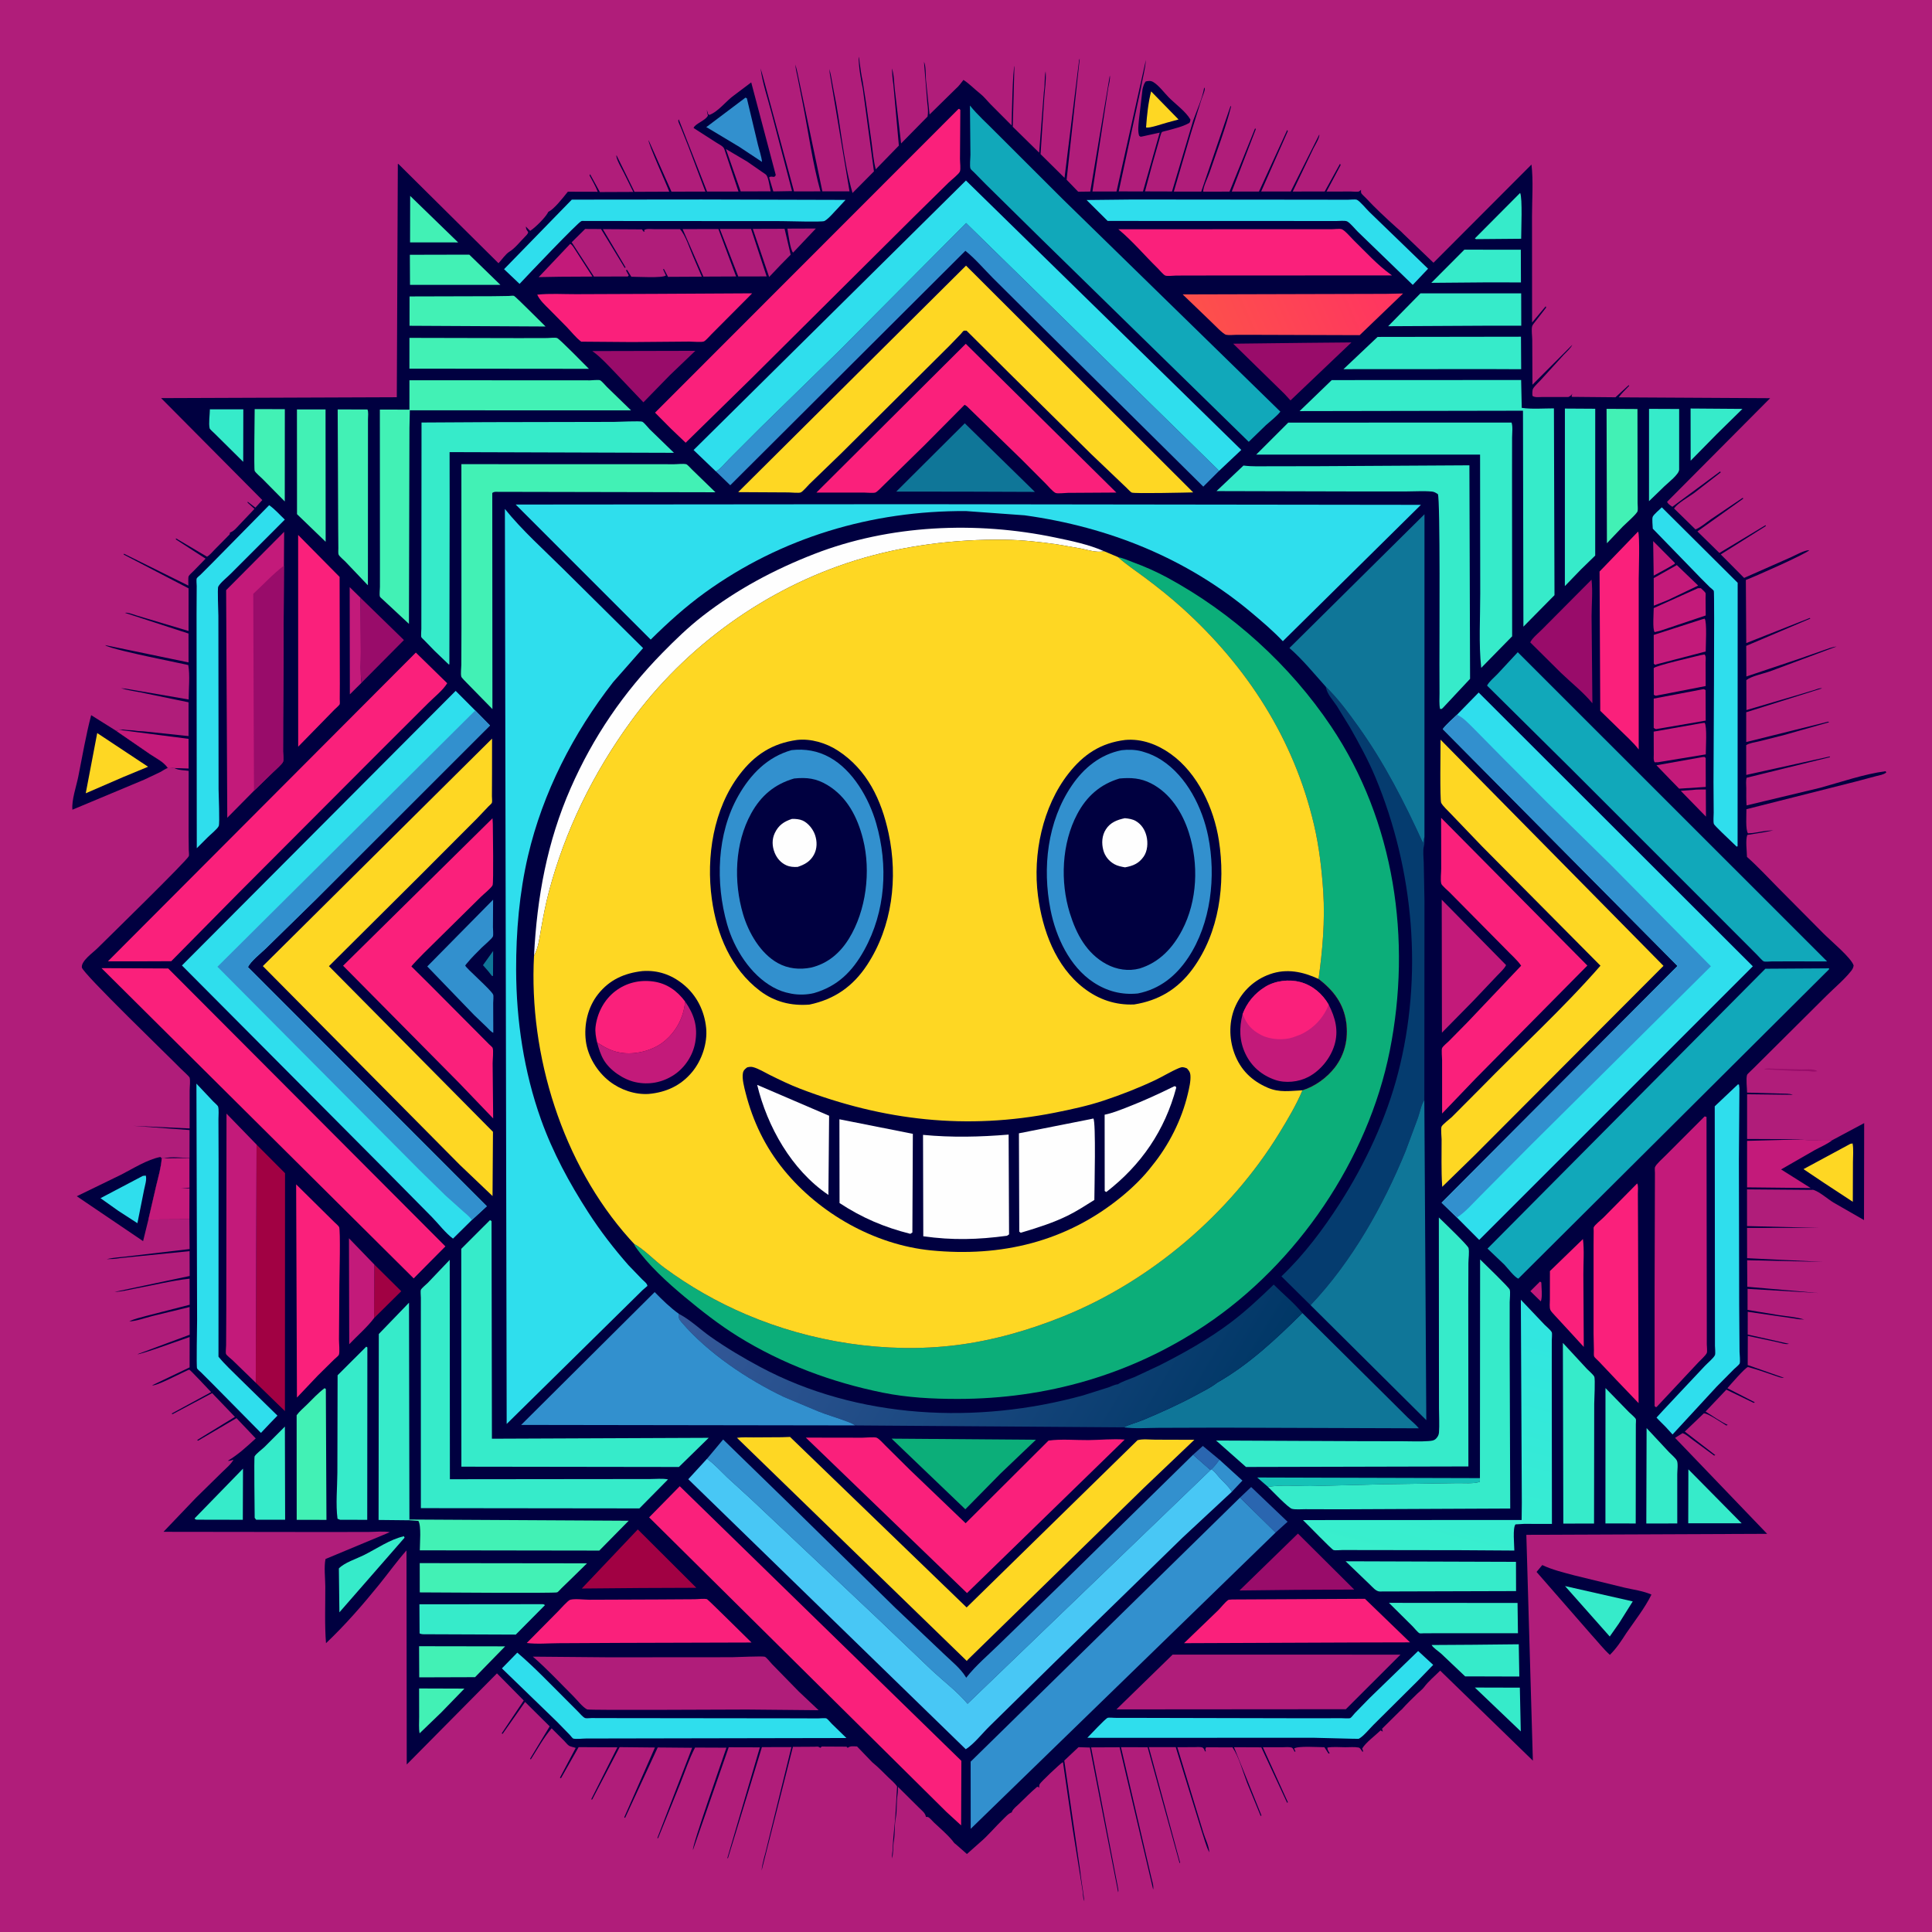 <svg version="1.1" xmlns="http://www.w3.org/2000/svg" style="display: block;" viewBox="0 0 2048 2048" width="1024" height="1024">
<rect x="0" y="0" width="2048" height="2048" fill="#333333" stroke="none"/>
<defs>
	<linearGradient id="Gradient1" gradientUnits="userSpaceOnUse" x1="1281.18" y1="363.71" x2="1466.69" y2="280.928">
		<stop class="stop0" offset="0" stop-opacity="1" stop-color="rgb(253,80,75)"/>
		<stop class="stop1" offset="1" stop-opacity="1" stop-color="rgb(255,52,97)"/>
	</linearGradient>
	<linearGradient id="Gradient2" gradientUnits="userSpaceOnUse" x1="1499.45" y1="1664.67" x2="1576.84" y2="1369.52">
		<stop class="stop0" offset="0" stop-opacity="1" stop-color="rgb(57,239,204)"/>
		<stop class="stop1" offset="1" stop-opacity="1" stop-color="rgb(48,229,226)"/>
	</linearGradient>
	<linearGradient id="Gradient3" gradientUnits="userSpaceOnUse" x1="1288.78" y1="1542.44" x2="806.642" y2="1250.1">
		<stop class="stop0" offset="0" stop-opacity="1" stop-color="rgb(0,55,102)"/>
		<stop class="stop1" offset="1" stop-opacity="1" stop-color="rgb(54,90,155)"/>
	</linearGradient>
</defs>
<path transform="translate(0,0)" fill="rgb(176,29,122)" d="M 902.573 2048 L -0 2048 L 0 -0 L 2048 0 L 2048 2048 L 1195.41 2048 L 1044.39 2048 L 975.6 2048 L 902.573 2048 z"/>
<path transform="translate(0,0)" fill="rgb(153,12,106)" d="M 1870.04 1133.5 C 1870.8 1133.15 1871.15 1132.93 1872.08 1132.81 C 1875.16 1132.41 1878.94 1132.94 1882.1 1132.93 L 1907.5 1133.59 C 1912.99 1133.94 1922.05 1132.37 1926.49 1135.5 C 1924.37 1135.85 1922.56 1136.16 1920.42 1135.82 C 1914.41 1134.87 1908.08 1135.54 1902 1135.14 L 1870.04 1133.5 z"/>
<path transform="translate(0,0)" fill="rgb(0,0,64)" d="M 157.309 1292.73 L 151.686 1315.65 L 81.397 1268.07 L 127.955 1245.43 C 140.769 1238.94 156.031 1229.09 170 1226.45 L 171.462 1227.81 C 170.709 1237.8 168.055 1246.65 165.727 1256.32 L 157.309 1292.73 z"/>
<path transform="translate(0,0)" fill="rgb(47,222,237)" d="M 151.418 1246.5 L 154.5 1246.17 C 155.859 1250.04 153.567 1257 152.779 1261 L 145.663 1296.64 L 125.521 1283.6 L 106.53 1270.12 L 151.418 1246.5 z"/>
<path transform="translate(0,0)" fill="rgb(0,0,64)" d="M 177.875 814.075 C 175.28 814.866 172.231 817.222 169.71 818.5 L 152.819 826.5 L 76.754 858.327 C 75.754 848.212 80.891 833.634 82.943 823.45 C 87.353 801.56 90.959 779.747 96.642 758.108 L 123.145 774.722 L 158.946 799.365 C 165.024 803.475 174.023 807.862 177.875 814.075 z"/>
<path transform="translate(0,0)" fill="rgb(254,215,35)" d="M 103.057 777.073 L 156.965 812.79 L 129.903 823.992 L 90.889 840.915 L 103.057 777.073 z"/>
<path transform="translate(0,0)" fill="rgb(0,0,64)" d="M 1634.86 1659.03 C 1645.81 1664.18 1657 1666.79 1668.64 1669.92 L 1722 1682.95 C 1731.44 1685.14 1741.73 1686.38 1750.61 1690.33 C 1743.57 1704.62 1733.09 1717.9 1724.07 1731.03 C 1718.76 1739.33 1713.57 1747.28 1706.52 1754.23 C 1699.68 1748 1693.58 1740.12 1687.28 1733.28 L 1628.82 1666.3 L 1634.86 1659.03 z"/>
<path transform="translate(0,0)" fill="rgb(54,235,202)" d="M 1658.98 1681.28 L 1730.78 1697.55 L 1716.19 1720.81 L 1706.4 1734.77 L 1658.98 1681.28 z"/>
<path transform="translate(0,0)" fill="rgb(0,0,64)" d="M 127.383 773.777 C 129.224 773.387 130.372 773.256 132.257 773.557 C 135.998 774.153 139.748 773.889 143.469 774.559 C 147.104 775.214 150.772 775.006 154.426 775.475 L 199.854 780.281 L 199.873 744.455 L 149.283 734.017 C 142.352 732.603 134.884 731.705 128.208 729.495 L 133.365 730.028 L 199.975 741.497 C 199.995 730.021 201.454 716.141 199.581 704.958 L 155.982 695.744 C 150.374 694.53 113.194 686.468 111.5 683.846 L 116.07 684.8 L 199.869 702.197 L 199.835 671.571 L 132.5 649.653 C 135.292 648.783 142.346 651.762 145.365 652.599 L 199.879 668.873 L 199.896 623.673 L 131.01 587.793 L 131.5 586.981 L 199.705 620.776 C 199.759 618.927 199.291 612.024 199.998 610.779 C 200.997 609.021 203.568 606.94 205.041 605.426 L 217.952 592.194 L 186.5 571.839 L 186.5 570.656 L 219.454 590.117 C 222.568 588.341 225.161 585.002 227.701 582.439 L 243.438 566.5 L 243.833 564.5 C 248.017 563.101 250.914 559.272 253.885 556.165 L 269.752 539.44 L 262.5 532.859 L 262.5 531.792 L 270.741 538.104 L 278.055 530.07 L 170.778 422.02 L 420.625 421.083 L 421.714 173.863 L 422.34 173.818 L 528.424 279.033 C 531.675 275.613 536.142 269.092 539.96 266.829 C 545.633 263.466 551.379 256.109 556.122 251.361 C 563.538 243.935 557.5 247.033 557.5 240.144 C 558.964 241.768 560.343 243.277 562 244.716 C 567.286 241.334 577.616 231.128 580.635 225.684 L 581.258 224.5 C 587.164 222.06 596.914 209.45 601.1 204.271 L 601.93 203.224 L 633.617 203.301 C 631.379 197.339 627.953 191.628 624.966 186 L 625.5 184.641 L 635.889 203.595 L 671.296 203.442 L 661.238 183.038 C 659.504 179.524 652.451 167.618 653.5 164.523 L 672.596 203.344 L 709.418 203.194 C 707.33 196.973 686.679 151.634 687.5 148.52 L 711.779 203.154 L 747.748 203.104 L 729.704 155.217 L 721.714 135.136 C 721.069 133.476 719.024 129.606 718.947 128 C 718.922 127.476 719.316 127.017 719.5 126.525 L 749.505 203.06 L 782.812 203.038 L 767.905 158.313 C 767.054 155.104 762.364 153.137 759.593 151.31 L 735.22 135.662 C 736.694 131.119 748.047 127.8 750.411 122.5 C 749.761 120.457 749.512 118.542 749.242 116.425 L 750.439 120.101 C 750.818 121.524 750.363 120.81 752 121.836 C 761.804 118.095 769.713 106.953 778.118 101.054 L 796.33 87.344 L 822.335 185.5 C 820.748 189.607 818.403 185.72 815.261 188 L 819.746 202.917 L 839.585 202.582 L 817.624 118.833 C 813.733 103.838 808.177 87.869 806.239 72.5 L 808.141 78.952 L 841.699 202.908 L 869.69 202.844 C 861.371 172.864 857.08 141.061 851.137 110.5 L 845.282 81 C 844.424 76.575 843.276 72.96 843.194 68.384 L 845.269 76.8 L 871.762 202.853 L 900.517 202.818 L 880.303 82 C 879.613 78.844 879.33 76.316 879.262 73.079 L 880.986 80.898 L 883.81 96.5 C 891.385 132.135 893.585 169.534 903.709 204.58 L 926.423 181.688 L 914.631 94.057 C 912.445 83.936 910.134 70.466 910.239 60.09 C 911.058 62.094 910.996 64.737 911.321 66.914 C 912.23 73.013 913.019 79.883 914.41 85.844 L 916.462 98.906 L 917.882 108 L 923.928 151 C 925.183 160.535 925.907 170.173 928.337 179.502 L 952.838 154.344 L 947.008 89.579 C 946.12 83.915 945.705 78.229 945.486 72.5 C 947.755 79.025 947.709 87.72 948.529 94.75 L 955.203 152.082 L 983.238 123.563 C 984.063 119.565 983.657 113.914 983.01 109.826 L 979.463 65.5 C 981.676 70.194 981.158 79.239 981.563 84.689 L 985.36 121.411 L 1013.04 94.243 C 1016.28 91.467 1018.71 88.087 1021.31 84.723 C 1027.82 88.906 1032.68 94.269 1038.67 98.95 C 1043.03 102.359 1046.36 106.773 1050.23 110.712 L 1072.35 132.897 C 1072.52 125.434 1073.5 72.095 1075.5 69.876 L 1075.24 73 L 1073.57 134.365 L 1101.55 161.827 L 1106.53 97.592 C 1107.83 90.207 1106.9 82.943 1108.39 75.5 C 1109.21 84.799 1107.48 94.68 1106.92 104 L 1103.04 163.394 L 1128.44 188.531 L 1143.55 66.644 C 1143.64 64.516 1143.65 64.034 1144.56 62 L 1130.66 190.534 L 1142.92 203.226 L 1155.72 203.055 L 1176.44 80 C 1177.21 83.388 1175.34 90.009 1174.73 93.5 L 1173.16 103.83 L 1158.04 202.998 L 1183.55 202.992 L 1214.69 63.5 C 1213.98 73.574 1210.98 83.734 1209.36 93.743 L 1185.9 202.888 L 1211.58 202.965 L 1220.32 172.363 L 1229.33 140.596 L 1210.69 144.687 C 1208.4 145.026 1209.44 145.251 1207.5 143.82 C 1205.94 138.567 1206.83 132.917 1207.25 127.523 L 1211.12 94.598 C 1211.92 91.505 1212.46 88.889 1214.5 86.329 C 1217.39 85.704 1219.82 85.365 1222.49 86.963 C 1228.39 90.485 1233.99 98.171 1238.88 103.148 C 1246 110.391 1256.97 118.083 1261.97 126.837 C 1261.55 128.384 1261.69 129.784 1260.22 130.593 C 1253.36 134.384 1245.18 136.171 1237.69 138.304 C 1236.88 138.532 1232.12 139.536 1231.68 139.997 C 1230.56 141.195 1228.74 148.784 1228.19 150.596 L 1221.64 173.491 L 1213.73 202.899 L 1242.38 202.986 L 1264.82 127.812 C 1268.62 117.026 1274.72 103.936 1276.5 92.746 C 1276.7 93.164 1277.04 93.54 1277.1 94 C 1277.35 96.189 1274.37 102.921 1273.6 105.309 L 1262.33 141.424 L 1244.55 202.229 L 1244.25 203.077 L 1273.37 203.119 L 1304.44 112.298 L 1304.98 113 C 1299.03 136.423 1289.96 159.941 1282.2 182.887 C 1280.66 187.456 1274.8 199.299 1275.54 203.167 L 1303.36 203.119 L 1330.5 135.898 L 1331.17 137 L 1305.74 203.06 L 1334.57 203.034 L 1364.5 137.781 L 1365.12 139 L 1336.87 203.009 L 1368.2 203.012 L 1398.5 142.584 C 1399.13 145.86 1393.77 154.265 1392.18 157.517 L 1370.36 203.045 L 1404.26 202.97 L 1420.5 173.535 L 1421.12 175 L 1406.18 203.081 L 1431.85 202.999 C 1433.85 202.993 1438.88 203.562 1440.5 202.972 C 1441.39 202.646 1441.99 201.798 1442.73 201.211 C 1442.79 202.307 1442.53 203.469 1442.91 204.5 C 1443.42 205.89 1446.6 208.52 1447.79 209.803 C 1457.94 220.737 1469.26 231.2 1480.34 241.198 C 1482.67 243.295 1485.11 245.18 1487.22 247.5 L 1519.56 278.523 L 1623.43 174.44 C 1625.51 191.956 1623.99 211.318 1623.99 229 L 1624.07 341.889 L 1638.5 324.688 L 1638.99 326 L 1627.79 340.459 C 1626.75 341.821 1624.57 344.253 1624.14 345.847 C 1623.19 349.382 1624.21 356.425 1624.24 360.263 L 1624.45 407.831 L 1666.72 365.487 C 1664.84 369.417 1660.49 373.042 1657.53 376.221 L 1633.24 402.859 C 1630.9 405.503 1626.86 408.985 1625.12 412 C 1624.13 413.728 1624.28 417.812 1624.5 419.672 C 1627.01 421.581 1631.42 420.85 1634.53 420.858 L 1662.5 420.867 C 1664.58 419.878 1665.45 419.164 1666.79 417.294 L 1666.1 419.095 L 1666.09 420.699 L 1712.48 421.129 L 1726.5 408.263 L 1727 409 C 1723.37 412.867 1718.92 416.888 1715.89 421.194 L 1876.42 422.105 L 1767.12 532 C 1768.55 534.6 1770.38 535.553 1772.76 537.215 L 1823.5 499.7 L 1823.97 500.811 L 1795.51 522.88 C 1789.42 527.322 1778.77 533.034 1774.55 538.985 L 1797.33 561.226 C 1803.13 558.843 1808.77 553.786 1814 550.182 L 1847.5 527.606 L 1847.79 528.69 L 1799.33 563.331 L 1822.63 586.167 L 1871.5 556.731 L 1871.86 557.651 L 1824.09 587.703 L 1848.84 612.631 L 1898.25 590.809 C 1903.61 588.454 1912.17 583.377 1917.96 583.172 C 1915.63 586.714 1857.28 612.482 1850.67 614.798 L 1851.11 681.685 L 1918.5 655.048 L 1919 655.725 L 1851.06 684.646 L 1851.23 717.113 L 1906.9 698.437 L 1932.44 689.493 C 1936.98 687.95 1942.02 685.796 1946.8 685.346 L 1876.43 711.591 C 1869.42 714.118 1856.83 716.558 1851.17 720.929 L 1851.29 752.706 L 1906.45 736.476 L 1923.23 731.453 C 1925.89 730.61 1928.72 729.144 1931.5 729.658 L 1851.05 755.012 L 1851.09 786.592 L 1938 764.98 L 1938.93 765.611 L 1890.32 779.408 L 1864 786.011 C 1859.98 787 1854.49 787.612 1851.03 789.893 L 1851.11 821.456 L 1939.5 801.932 L 1939.97 802.612 L 1851.5 824.441 C 1850.54 827.806 1851.09 832.035 1851.12 835.522 C 1851.18 841.546 1850.93 847.775 1851.46 853.771 L 1929.15 835.172 C 1951.74 828.992 1975.64 820.608 1998.87 817.5 L 1999.5 818.928 C 1996.52 821.241 1992.41 821.783 1988.82 822.713 L 1967.84 828.311 L 1851.27 857.79 C 1851.38 863.027 1850.11 880.085 1853 883.396 C 1856.51 883.226 1859.56 882.885 1863 882.255 C 1868.4 881.266 1874.44 880.257 1879.91 880.26 L 1878.39 880.517 L 1870 882.21 L 1852.19 885.084 C 1850.13 890.898 1851.78 901.928 1851.87 908.347 C 1863.63 918.788 1874.31 930.45 1885.39 941.599 L 1933.09 989.665 C 1940.24 996.904 1962.66 1015.49 1964.93 1023.5 C 1964.49 1025.95 1963.78 1027.39 1962.22 1029.35 C 1954.74 1038.75 1944.63 1047.08 1936.06 1055.62 L 1858.46 1132.76 C 1857.47 1133.82 1852.23 1138.48 1851.95 1139.45 C 1850.67 1143.97 1851.96 1153.18 1851.96 1158.2 L 1888 1159.23 C 1892.17 1159.49 1896.56 1158.97 1900.5 1160.54 L 1851.99 1159.96 L 1851.98 1207.36 L 1907.6 1207.62 L 1907.68 1207.87 C 1919.24 1209.32 1930.88 1207.87 1942.45 1208.53 L 1976.11 1190.55 L 1975.92 1293.31 L 1943.44 1274.67 C 1937.29 1270.89 1929.45 1263.84 1922.9 1261.52 C 1921.64 1261.07 1921.44 1261.29 1920.14 1261.32 L 1851.91 1260.77 L 1851.93 1299.7 L 1927.5 1301.58 L 1851.94 1301.65 L 1852.01 1333.72 L 1932.5 1337.66 L 1852.05 1335.89 L 1852.21 1364.02 L 1927.87 1370.66 L 1852.49 1366.24 L 1852.48 1388.56 L 1884.98 1393.97 C 1893.82 1395.31 1904.01 1396.09 1912.5 1398.72 C 1908.96 1398.66 1905.97 1398.46 1902.5 1397.73 L 1852.68 1390.56 L 1852.63 1414.66 L 1896.45 1424.5 C 1892.77 1425.5 1887.61 1423.44 1883.88 1422.7 L 1852.75 1416.1 L 1852.63 1447 L 1891.09 1460.5 C 1888.05 1460.91 1884.79 1459.32 1881.89 1458.4 C 1873.67 1455.77 1865.55 1452.57 1857.23 1450.33 C 1856.77 1450.21 1853.09 1449.06 1852.74 1449.17 C 1849.56 1450.21 1833.84 1468.36 1831.1 1471.54 L 1860.21 1486.5 L 1859 1487.1 L 1829.99 1473.11 L 1807.97 1496.3 C 1815.56 1500.95 1823.43 1506.78 1831.48 1510.5 L 1830 1511.09 C 1825.68 1508.55 1809.87 1497.69 1806.11 1498.24 L 1785.95 1517.52 L 1818.32 1542.5 L 1817 1542.94 L 1794.25 1526.25 C 1791.16 1523.99 1787.2 1520.23 1783.55 1519.23 L 1775.64 1524.21 L 1873.24 1625.93 L 1617.98 1626.98 L 1624.91 1866.35 L 1526.65 1770.93 C 1521.16 1776.46 1514.24 1782.16 1509.64 1788.36 C 1507.74 1790.93 1504.74 1793.06 1502.42 1795.32 C 1496.85 1800.78 1491.14 1806.18 1486 1812.04 L 1484 1813.77 L 1465.05 1832.5 L 1465.81 1835.6 L 1463.5 1834.28 C 1457.76 1839.84 1447.87 1846.98 1443.96 1853.5 L 1445.05 1856.5 L 1444.25 1856.96 C 1443.23 1855.54 1441.92 1852.8 1440.19 1852.47 C 1435.76 1851.64 1430.58 1852.16 1426.06 1852.15 C 1419.93 1852.14 1413.06 1851.45 1407.08 1852.5 C 1407.07 1855.03 1408.21 1856.42 1409.49 1858.5 L 1408.35 1858.94 L 1403.93 1852.14 C 1398.1 1852.14 1375.45 1850.55 1371.82 1853.5 L 1373.27 1856.5 L 1372.34 1856.96 C 1371.65 1855.71 1370.69 1853.04 1369.34 1852.58 C 1366.54 1851.61 1362.42 1852.16 1359.46 1852.15 L 1338.69 1852.17 L 1365.22 1910.5 L 1364.36 1910.98 L 1337.04 1852.25 L 1308.11 1852.13 L 1337.21 1924.5 L 1336.37 1924.99 L 1321.86 1889.59 C 1317.42 1878.03 1313.35 1862.34 1306.47 1852.26 L 1278.5 1852.22 C 1277.48 1854.28 1277.63 1854.25 1278.25 1856.5 L 1277.37 1856.5 C 1276.74 1855.29 1276.09 1853.02 1274.77 1852.5 C 1272.35 1851.55 1268.65 1852.06 1266.06 1852.05 L 1248.01 1852.11 L 1275.53 1942.43 C 1277.37 1948.53 1281.79 1957.34 1281.86 1963.55 C 1278.17 1956.35 1276.26 1947.89 1273.61 1940.23 L 1246.35 1852.07 L 1217.78 1852.05 L 1234.5 1913.57 L 1250.97 1974.5 L 1250.4 1974.97 L 1216.52 1852.14 L 1188.27 1852.11 L 1220.17 1989 C 1220.95 1993.12 1223.27 1999.05 1222.41 2003 L 1186.82 1852.17 L 1156.6 1852.3 L 1184.44 1997.57 L 1185.43 2002.97 C 1185.71 2004.44 1185.57 2004.06 1185.29 2005.96 L 1155.3 1852.47 L 1143.28 1852.07 L 1128.18 1866.28 L 1145.3 1984.86 L 1145.67 1988.5 L 1147.35 2000.16 C 1147.7 2001.79 1147.82 2003.36 1148.08 2005 L 1149.29 2014.28 L 1149.53 2015.5 C 1147.6 2011.79 1148.28 2007.45 1147.45 2003.5 L 1137.12 1939 L 1126.8 1868.07 L 1125.95 1868.42 C 1123.19 1870.21 1102.85 1889.27 1101.96 1891.5 C 1101.47 1892.75 1101.68 1894.17 1101.53 1895.5 L 1101.2 1894.5 L 1099.5 1894.01 C 1092.76 1899.75 1086.45 1906.14 1080.09 1912.3 C 1077.74 1914.57 1074.27 1917.13 1072.87 1920.11 L 1072.5 1921.2 C 1069.09 1922.16 1065.54 1926.38 1062.98 1928.84 C 1054.93 1936.6 1047.11 1946.09 1038.65 1953.2 L 1024.99 1965.34 L 1014.02 1955.7 C 1012.73 1954.66 1011.63 1953.9 1010.64 1952.54 L 1009.71 1951.25 C 1004.01 1944.39 996.537 1938.01 990.008 1931.91 C 988.376 1930.38 985.648 1927 983.846 1926.19 C 983.131 1925.86 982.282 1926.06 981.5 1925.99 C 981.028 1921.95 977 1919.06 974.251 1916.31 L 951.907 1894.14 C 951.844 1896.87 951.876 1899.68 951.431 1902.38 C 950.067 1910.67 951.128 1919.29 949.484 1927.6 C 947.985 1935.17 948.879 1943.37 947.604 1951 C 946.542 1957.35 947.163 1963.75 945.671 1970 C 945.214 1966.29 946.187 1963.24 946.296 1959.56 C 946.639 1947.96 948.3 1936.53 949.127 1925 L 950.954 1893.81 C 948.622 1890.13 944.586 1886.93 941.472 1883.88 C 936.265 1878.78 931.154 1873.5 925.538 1868.84 L 924.713 1868.17 L 908.5 1851.3 C 904.84 1851.26 901.456 1850.42 898.57 1852.81 L 897.363 1851.55 L 871 1851.4 C 870.507 1851.85 870.157 1852.55 869.521 1852.74 C 869.325 1852.8 867.996 1851.73 867.5 1851.59 C 866.571 1851.33 864.37 1851.6 863.386 1851.61 L 840.517 1851.74 L 807.321 1982.89 C 808.07 1974.14 811.329 1965.38 813.166 1956.8 L 838.949 1851.98 L 807.657 1852.04 L 771.599 1969.95 L 771.068 1969.5 L 805.493 1852.26 L 772.463 1852.17 L 734.605 1960.98 C 733.161 1957.64 766.615 1863.12 770.057 1852.6 L 736.809 1852.47 C 730.574 1864.33 726.136 1877.9 721.162 1890.39 L 697.634 1948.5 L 696.771 1948.5 L 733.722 1852.7 L 697.208 1852.38 L 662.642 1926.96 L 661.717 1926.5 L 694.252 1852.42 L 656.81 1852.04 L 627.781 1907.5 L 626.659 1907.5 L 654.437 1852.24 L 613.359 1852.03 L 594.661 1884.96 L 593.533 1884.5 L 610.293 1852.85 C 608.295 1852.07 605.055 1851.66 603.334 1850.65 C 601.628 1849.64 599.471 1846.79 598.018 1845.34 L 584.748 1832.11 C 576.36 1841.86 569.647 1854.14 562.727 1864.96 L 561.846 1864.5 L 582.689 1830.01 L 556.596 1804.14 L 532.784 1837.99 L 531.798 1837.5 L 555.176 1802.6 L 526.806 1773.83 L 431.169 1870.43 L 430.907 1643.5 C 420.823 1654.84 411.628 1667.73 402.042 1679.57 C 384.669 1701.04 365.637 1722.9 345.587 1741.85 C 343.996 1722.05 344.93 1701.48 344.826 1681.59 C 344.78 1672.82 343.316 1661.06 345.059 1652.62 L 413.229 1624.19 C 406.712 1622.93 398.404 1623.87 391.706 1623.9 L 348.766 1624 L 173.298 1623.78 L 207.738 1587.74 L 235.338 1560.66 C 239.278 1556.75 244.967 1552.16 247.5 1547.29 C 245.41 1547.99 243.757 1548.71 241.52 1548.5 C 252.679 1541.79 261.545 1533.53 271.098 1524.78 L 250.664 1503.28 L 210 1527.19 L 208.948 1526.5 L 249.041 1501.94 L 224.882 1476.78 L 183 1499.03 L 181.826 1498.5 L 223.805 1475.7 C 221.357 1473.18 201.795 1452.15 200.678 1451.9 C 200.203 1451.79 195.873 1454 195.133 1454.33 C 189.985 1456.62 165.002 1469.68 161.258 1468.5 L 200.998 1449.49 L 201.005 1417.31 C 194.76 1419.39 147.903 1436.41 145.738 1435.5 L 201.056 1414.9 L 200.976 1385.51 L 161.428 1395.09 C 154.089 1396.97 144.486 1400.48 137.016 1400.75 C 142.424 1397.87 149.765 1396.47 155.693 1394.75 L 201.057 1383.09 L 200.947 1355.45 C 181.926 1357.54 162.839 1362.36 144 1365.83 C 136.737 1367.17 128.833 1369.32 121.5 1369.44 L 201.06 1352.61 L 200.954 1326.26 L 127 1333.69 C 122.221 1334.58 117.862 1334.7 113 1334.78 C 121.614 1332.71 131.189 1332.52 140 1331.23 L 200.99 1324.06 L 200.747 1292.51 L 157.309 1292.73 L 165.727 1256.32 C 168.055 1246.65 170.709 1237.8 171.462 1227.81 L 174.004 1227.87 C 181.239 1225.72 193.097 1227.41 200.872 1227.46 L 200.926 1197.92 L 141.214 1193.43 L 201.014 1196.21 L 201.034 1156 C 201.036 1152.28 201.907 1145.92 201.041 1142.45 C 200.699 1141.07 193.38 1134.65 191.928 1133.14 C 181.01 1121.82 87.472 1031.75 86.764 1025.5 C 85.983 1018.6 98.388 1010.03 103.09 1005.38 C 115.067 993.533 198.852 911.707 200.204 907.46 C 200.608 906.19 200.121 902.559 200.099 901.101 L 199.92 885.7 L 199.973 817.143 C 195.689 816.466 190.199 816.594 186.274 814.876 L 184.798 814.188 C 182.593 813.772 179.277 814.662 177.875 814.075 C 174.023 807.862 165.024 803.475 158.946 799.365 L 123.145 774.722 L 127.383 773.777 z"/>
<path transform="translate(0,0)" fill="rgb(195,26,122)" d="M 1632.46 1358.5 L 1633.87 1359.5 C 1633.96 1365.22 1635.21 1374.24 1633.38 1379.5 L 1630.34 1376.64 L 1622.25 1368.69 L 1632.46 1358.5 z"/>
<path transform="translate(0,0)" fill="rgb(15,118,152)" d="M 522.752 1008.06 L 522.627 1034.5 L 521.5 1034.55 L 517.653 1029.64 L 511.973 1023.14 L 522.752 1008.06 z"/>
<path transform="translate(0,0)" fill="rgb(42,102,176)" d="M 1264.68 1542.1 L 1275.08 1532.76 L 1292.57 1547.25 C 1289.99 1551.1 1287.41 1554.35 1284.07 1557.57 L 1283.15 1558.35 L 1264.68 1542.1 z"/>
<path transform="translate(0,0)" fill="rgb(195,26,122)" d="M 1793.98 837.429 C 1798.44 836.701 1803.69 837.04 1808.26 836.868 L 1808.39 865.664 L 1801.72 858.834 L 1781.69 838.305 L 1793.98 837.429 z"/>
<path transform="translate(0,0)" fill="rgb(176,29,122)" d="M 834.682 242.366 L 864.858 242.246 L 852.755 255.026 L 840.674 267.806 C 837.732 264.87 835.482 247.238 834.682 242.366 z"/>
<path transform="translate(0,0)" fill="rgb(195,26,122)" d="M 1752.42 573.589 L 1775.47 596.791 L 1775.25 597.693 L 1767.64 602.22 L 1752.98 610.203 L 1752.42 573.589 z"/>
<path transform="translate(0,0)" fill="rgb(50,144,206)" d="M 1292.57 1547.25 L 1317.02 1569.49 L 1305.84 1581.31 C 1302.57 1575.71 1296.54 1570.56 1292.15 1565.7 C 1289.39 1562.66 1287.72 1559.7 1284.07 1557.57 C 1287.41 1554.35 1289.99 1551.1 1292.57 1547.25 z"/>
<path transform="translate(0,0)" fill="rgb(254,215,35)" d="M 1220.23 96.878 L 1249.3 126.654 L 1237.23 129.935 C 1232.88 131.05 1218.34 136.234 1214.87 135.094 C 1215.81 122.173 1217.08 109.471 1220.23 96.878 z"/>
<path transform="translate(0,0)" fill="rgb(161,1,67)" d="M 396.832 1340.5 L 425.333 1368.74 L 396.51 1397.26 L 396.832 1340.5 z"/>
<path transform="translate(0,0)" fill="rgb(42,102,176)" d="M 1314.46 1587.51 L 1326.28 1576.3 L 1364.89 1613.12 L 1352.2 1624.57 L 1314.46 1587.51 z"/>
<path transform="translate(0,0)" fill="rgb(195,26,122)" d="M 604.439 258.5 C 606.63 259.357 608.488 263.048 609.861 264.99 L 628.009 293.181 L 593.662 293.364 L 571.035 293.759 L 604.439 258.5 z"/>
<path transform="translate(0,0)" fill="rgb(176,29,122)" d="M 769.518 157.985 L 792.014 171.278 L 807.98 182.344 C 809.015 183.12 811.849 184.767 812.523 185.787 C 814.858 189.319 815.926 198.485 816.919 202.824 L 785.167 202.91 L 769.518 157.985 z"/>
<path transform="translate(0,0)" fill="rgb(195,26,122)" d="M 1777.5 598.997 L 1800.14 620.738 L 1768.19 636.012 L 1753.07 642.064 L 1753.01 612.807 L 1777.5 598.997 z"/>
<path transform="translate(0,0)" fill="rgb(54,235,202)" d="M 1563.4 1788.86 L 1611.1 1788.99 L 1612.09 1835.36 L 1563.4 1788.86 z"/>
<path transform="translate(0,0)" fill="rgb(66,241,181)" d="M 444.267 1789.84 L 492.298 1790 L 467.762 1815.27 L 444.789 1837.4 C 443.796 1831.92 444.348 1825.6 444.33 1820 L 444.267 1789.84 z"/>
<path transform="translate(0,0)" fill="rgb(195,26,122)" d="M 383.229 723.756 L 370.864 736.047 L 370.686 622.408 L 382.281 633.78 L 382.515 691.392 C 382.591 701.947 381.763 713.371 383.229 723.756 z"/>
<path transform="translate(0,0)" fill="rgb(195,26,122)" d="M 1804.9 802.5 L 1806.86 802.367 L 1808.12 803.5 L 1808.17 834.183 L 1779.96 836.015 L 1769.81 825.616 L 1755.91 811.227 L 1804.9 802.5 z"/>
<path transform="translate(0,0)" fill="rgb(176,29,122)" d="M 798.014 242.648 L 831.705 242.54 L 838.136 270.006 L 827.643 280.665 L 815.328 293.602 L 798.014 242.648 z"/>
<path transform="translate(0,0)" fill="rgb(54,235,202)" d="M 1611.4 204.5 C 1614.04 209.839 1612.46 244.58 1612.5 253.09 L 1564.57 253.5 L 1563.42 252.741 L 1611.4 204.5 z"/>
<path transform="translate(0,0)" fill="rgb(66,241,181)" d="M 434.789 207.65 L 485.643 256.986 L 434.679 256.945 L 434.789 207.65 z"/>
<path transform="translate(0,0)" fill="rgb(54,235,202)" d="M 222.492 433.876 L 257.923 433.9 L 257.816 489.569 L 228.018 460.059 C 227.092 459.11 222.488 455.081 222.251 454.071 C 221.012 448.802 222.424 439.547 222.492 433.876 z"/>
<path transform="translate(0,0)" fill="rgb(54,235,202)" d="M 257.598 1556.82 L 257.394 1611.04 L 208.5 1610.94 C 206.58 1610.39 207.242 1610.95 206.331 1609.5 L 257.598 1556.82 z"/>
<path transform="translate(0,0)" fill="rgb(54,235,202)" d="M 1792.08 433.043 L 1847.07 433.449 L 1820.08 459.959 L 1792.16 488.357 L 1792.08 433.043 z"/>
<path transform="translate(0,0)" fill="rgb(195,26,122)" d="M 1799.93 623.5 L 1802.97 623.5 C 1804.31 624.883 1807.07 627.028 1807.93 628.621 C 1808.25 629.22 1807.97 633.015 1807.98 633.829 L 1808.14 652.43 L 1759.49 668.779 L 1754 670.078 C 1751.6 667.162 1753.03 649.378 1753.02 644.603 L 1799.93 623.5 z"/>
<path transform="translate(0,0)" fill="rgb(176,29,122)" d="M 763.057 242.724 L 796.157 242.696 L 812.676 293.015 L 782.601 293.069 L 763.057 242.724 z"/>
<path transform="translate(0,0)" fill="rgb(195,26,122)" d="M 127.383 773.777 L 128.383 773.975 L 199.869 783.202 L 199.928 814.668 L 184.798 814.188 C 182.593 813.772 179.277 814.662 177.875 814.075 C 174.023 807.862 165.024 803.475 158.946 799.365 L 123.145 774.722 L 127.383 773.777 z"/>
<path transform="translate(0,0)" fill="rgb(254,215,35)" d="M 1961.49 1212.5 L 1963.81 1212.09 C 1964.98 1218.36 1964.21 1225.69 1964.2 1232.08 L 1964.05 1273.95 L 1933.6 1253.97 L 1911.78 1239.32 L 1961.49 1212.5 z"/>
<path transform="translate(0,0)" fill="rgb(54,235,202)" d="M 1789.74 1557.55 L 1846.23 1614.76 L 1789.6 1614.75 L 1789.74 1557.55 z"/>
<path transform="translate(0,0)" fill="rgb(50,144,206)" d="M 790.218 103.5 L 791.688 104.146 L 803.428 153.388 C 804.869 159.305 807.158 165.623 807.775 171.629 L 783.737 155.71 L 750.162 135.555 L 748.662 134.807 L 790.218 103.5 z"/>
<path transform="translate(0,0)" fill="rgb(21,194,183)" d="M 1344.19 1576.19 L 1332.69 1566.2 L 1568.79 1566.86 L 1568.69 1570.74 C 1562.37 1573.15 1550.88 1572.02 1544.04 1572.2 L 1467.5 1573.36 L 1389.79 1575.31 C 1375.27 1575.45 1358.35 1573.68 1344.19 1576.19 z"/>
<path transform="translate(0,0)" fill="rgb(54,235,202)" d="M 428.22 1628.5 L 428.844 1630.03 L 359.783 1709.13 L 359.214 1662.62 C 364.939 1656.52 377.931 1652.35 385.495 1648.6 C 399.002 1641.92 413.509 1631.68 428.22 1628.5 z"/>
<path transform="translate(0,0)" fill="rgb(195,26,122)" d="M 1802.71 694.5 L 1807 693.75 C 1808.71 695.916 1808 699.3 1808.01 702.053 L 1808.09 727.241 L 1757.5 737.069 C 1755.08 737.598 1755.17 737.818 1753.11 736.5 L 1753.02 708.248 C 1754.77 705.604 1795.81 696.316 1802.71 694.5 z"/>
<path transform="translate(0,0)" fill="rgb(176,29,122)" d="M 723.584 242.863 L 761.548 242.799 L 780.276 293.063 L 745.636 293.223 L 723.584 242.863 z"/>
<path transform="translate(0,0)" fill="rgb(195,26,122)" d="M 1805.79 730.5 C 1806.98 730.759 1806.2 730.533 1808 731.5 L 1808.13 763.867 L 1755.5 772.909 C 1753.81 772.359 1754.67 772.78 1753 771.5 L 1753.03 740.555 L 1805.79 730.5 z"/>
<path transform="translate(0,0)" fill="rgb(195,26,122)" d="M 1804.41 766.5 L 1807.01 766.2 C 1809.69 769.37 1808.17 794.021 1808.19 799.677 L 1757.5 808.011 L 1754 808.044 C 1752.51 805.533 1753.07 802.618 1753.06 799.729 L 1752.99 775.545 L 1804.41 766.5 z"/>
<path transform="translate(0,0)" fill="rgb(195,26,122)" d="M 1804.27 656.5 L 1807.01 655.801 C 1809.6 658.843 1808.1 684.97 1808.11 690.611 L 1756.5 704.081 L 1754.46 704.745 L 1753.07 703.5 L 1753.01 673.05 L 1804.27 656.5 z"/>
<path transform="translate(0,0)" fill="rgb(153,12,106)" d="M 382.281 633.78 L 428.189 678.482 L 383.229 723.756 C 381.763 713.371 382.591 701.947 382.515 691.392 L 382.281 633.78 z"/>
<path transform="translate(0,0)" fill="rgb(195,26,122)" d="M 396.51 1397.26 C 389.22 1406.99 378.626 1416 370.198 1424.94 L 369.927 1312.64 L 396.832 1340.5 L 396.51 1397.26 z"/>
<path transform="translate(0,0)" fill="rgb(195,26,122)" d="M 174.004 1227.87 L 200.801 1227.59 L 200.819 1258.99 L 192 1259.53 L 200.834 1259.68 L 200.747 1292.51 L 157.309 1292.73 L 165.727 1256.32 C 168.055 1246.65 170.709 1237.8 171.462 1227.81 L 174.004 1227.87 z"/>
<path transform="translate(0,0)" fill="rgb(66,241,181)" d="M 444.246 1745.06 L 535.46 1745.21 L 518.542 1762.54 L 503.576 1777.88 L 444.412 1778.07 L 444.246 1745.06 z"/>
<path transform="translate(0,0)" fill="rgb(54,235,202)" d="M 1561.48 1743.5 L 1609.96 1743 L 1610.55 1777.2 L 1566.5 1777.07 L 1553.14 1777.06 L 1527.69 1752.93 C 1525.02 1750.52 1519.19 1746.79 1517.59 1743.77 L 1561.48 1743.5 z"/>
<path transform="translate(0,0)" fill="rgb(66,241,181)" d="M 434.467 270.071 L 497.455 269.926 L 530.446 301.962 L 434.625 301.954 L 434.467 270.071 z"/>
<path transform="translate(0,0)" fill="rgb(66,241,181)" d="M 269.966 433.667 L 301.942 433.744 L 301.875 531.574 L 278.066 507.45 C 275.876 505.212 271.45 501.756 269.958 499.159 C 269.059 497.595 269.965 440.334 269.966 433.667 z"/>
<path transform="translate(0,0)" fill="rgb(54,235,202)" d="M 1748.04 433.397 L 1779.98 433.534 L 1779.96 497.789 C 1779.9 502.775 1768.26 511.7 1764.41 515.418 L 1748.01 531.288 L 1748.04 433.397 z"/>
<path transform="translate(0,0)" fill="rgb(54,235,202)" d="M 1552.29 264.662 L 1612.14 264.727 L 1612.27 299.39 L 1577.5 299.315 L 1517.25 299.817 L 1552.29 264.662 z"/>
<path transform="translate(0,0)" fill="rgb(54,235,202)" d="M 301.997 1512.22 L 302.256 1611.01 L 271.5 1610.97 L 269.972 1608.98 C 269.965 1602.58 269.147 1545.05 269.9 1543.79 C 271.765 1540.69 277.613 1536.5 280.376 1533.87 L 301.997 1512.22 z"/>
<path transform="translate(0,0)" fill="rgb(54,235,202)" d="M 1745.46 1513.83 L 1769.26 1539.37 C 1771.51 1541.74 1776.28 1545.62 1777.6 1548.38 C 1779.01 1551.33 1777.95 1559.25 1777.96 1562.81 L 1777.98 1614.94 L 1745.16 1614.95 L 1745.46 1513.83 z"/>
<path transform="translate(0,0)" fill="rgb(250,32,123)" d="M 1677.98 1313.46 C 1679.49 1325.41 1678.39 1338.76 1678.43 1350.84 L 1678.87 1427.8 L 1663.35 1410.88 L 1648.1 1394.36 C 1646.75 1392.79 1644.32 1390.44 1643.47 1388.6 C 1642.3 1386.08 1642.93 1380.75 1642.93 1377.89 L 1642.98 1347.38 L 1677.98 1313.46 z"/>
<path transform="translate(0,0)" fill="rgb(153,12,106)" d="M 627.879 372.155 L 737.072 371.904 L 710.115 397.7 L 682.032 426.481 L 651.457 394.32 C 644.356 387.006 637.34 379.214 629.155 373.094 L 627.879 372.155 z"/>
<path transform="translate(0,0)" fill="rgb(195,26,122)" d="M 1942.45 1208.53 C 1937.05 1212.84 1929.74 1215.83 1923.64 1219.18 L 1888.03 1239.64 L 1919.39 1259.37 L 1851.96 1258.65 L 1851.98 1209.35 L 1907.68 1207.87 C 1919.24 1209.32 1930.88 1207.87 1942.45 1208.53 z"/>
<path transform="translate(0,0)" fill="rgb(153,12,106)" d="M 1375.87 1625.66 L 1435.52 1685.01 L 1373.36 1685.32 L 1313.9 1685.97 L 1375.87 1625.66 z"/>
<path transform="translate(0,0)" fill="rgb(161,1,67)" d="M 676.086 1621.24 L 738.133 1683.12 L 679.5 1683.35 L 616.698 1683.9 L 676.086 1621.24 z"/>
<path transform="translate(0,0)" fill="rgb(153,12,106)" d="M 1383.58 363.44 L 1432.57 362.985 L 1367.97 424.466 L 1361.79 417.719 L 1307.21 364.334 L 1383.58 363.44 z"/>
<path transform="translate(0,0)" fill="rgb(54,235,202)" d="M 575.101 1700.5 C 576.646 1700.63 575.736 1700.43 577.709 1701.5 L 546.738 1732.75 L 449.5 1732.37 C 447.622 1732.4 446.52 1732.23 444.787 1731.5 L 444.593 1700.63 L 575.101 1700.5 z"/>
<path transform="translate(0,0)" fill="rgb(66,241,181)" d="M 314.768 433.994 L 345.091 434.009 L 345.212 574.349 L 314.851 545.048 L 314.768 433.994 z"/>
<path transform="translate(0,0)" fill="rgb(54,235,202)" d="M 1472.33 1699.09 L 1608.66 1699.2 L 1609.09 1731.3 L 1525.52 1731.31 L 1509.22 1731.34 C 1508.18 1731.34 1505.63 1731.69 1504.8 1731.35 C 1502.96 1730.58 1499.14 1725.7 1497.49 1724.05 L 1472.33 1699.09 z"/>
<path transform="translate(0,0)" fill="rgb(66,241,181)" d="M 344.109 1471.5 L 345.406 1472.46 L 346.055 1611.13 L 314.517 1611.09 L 314.455 1500.21 C 317.351 1496.14 321.706 1492.58 325.289 1489.03 C 331.35 1483.04 337.271 1476.6 344.109 1471.5 z"/>
<path transform="translate(0,0)" fill="rgb(66,241,181)" d="M 434.145 314.235 L 522.5 313.996 L 539.154 313.747 C 540.661 313.717 543.581 313.23 544.851 313.62 C 546.378 314.089 574.465 342.424 578.322 346.095 L 434.128 345.335 L 434.145 314.235 z"/>
<path transform="translate(0,0)" fill="rgb(54,235,202)" d="M 1701.88 1471.41 L 1726.75 1496.91 C 1728.29 1498.48 1733.3 1502.52 1734.06 1504.32 C 1734.38 1505.08 1734.05 1508.86 1734.05 1509.89 L 1734.03 1524.81 L 1733.93 1614.95 L 1701.82 1614.92 L 1701.88 1471.41 z"/>
<path transform="translate(0,0)" fill="rgb(50,144,206)" d="M 522.713 953.697 L 522.548 982.868 C 522.535 985.177 523.201 990.697 522.492 992.705 C 521.704 994.939 513.112 1002.05 510.847 1004.33 C 505.545 1009.67 500.053 1014.96 495.286 1020.78 C 495.026 1021.1 493.204 1023.21 493.173 1023.44 C 492.913 1025.38 520.962 1049.56 522.779 1054.38 C 523.404 1056.04 522.8 1061.26 522.807 1063.22 L 522.906 1094.81 C 520.381 1093.72 518.169 1090.92 516.183 1089.02 L 502.539 1075.93 L 452.914 1024.47 L 522.713 953.697 z"/>
<path transform="translate(0,0)" fill="rgb(66,241,181)" d="M 1703.03 433.383 L 1735.78 433.569 L 1735.89 514.494 L 1735.92 533.41 C 1735.92 535.795 1736.42 539.523 1735.93 541.783 C 1735.31 544.649 1723.05 555.3 1720.34 558.047 L 1703.4 575.857 L 1703.03 433.383 z"/>
<path transform="translate(0,0)" fill="rgb(54,235,202)" d="M 1505.76 310.949 L 1612.51 310.953 L 1612.6 345.293 L 1578.97 345.256 L 1471.49 345.807 L 1505.76 310.949 z"/>
<path transform="translate(0,0)" fill="rgb(153,12,106)" d="M 1687.09 614.467 C 1688.49 626.8 1687.17 640.769 1687.14 653.251 L 1688 745.484 C 1678.43 733.821 1665.49 723.688 1654.58 713.145 L 1622.12 680.947 C 1624.03 676.46 1631.48 670.53 1634.97 666.891 L 1687.09 614.467 z"/>
<path transform="translate(0,0)" fill="rgb(195,26,122)" d="M 1528.29 953.714 L 1596.51 1023.04 C 1594.64 1027.05 1589.93 1031.09 1586.87 1034.4 L 1561.31 1061.35 L 1528.52 1094.65 L 1528.29 953.714 z"/>
<path transform="translate(0,0)" fill="rgb(66,241,181)" d="M 444.924 1656.97 L 622.237 1657.19 L 606.5 1672.64 L 595.216 1683.57 C 594.198 1684.55 591.816 1687.4 590.695 1687.94 C 588.308 1689.09 459.631 1688.02 444.96 1688.01 L 444.924 1656.97 z"/>
<path transform="translate(0,0)" fill="rgb(54,235,202)" d="M 1426.42 1655.02 L 1607 1655.61 L 1607.09 1686.62 L 1462.41 1687.04 C 1458.5 1686.88 1454.97 1682.38 1452.17 1679.76 L 1426.42 1655.02 z"/>
<path transform="translate(0,0)" fill="rgb(15,118,152)" d="M 1022.71 448.724 L 1097.02 521.436 L 1023.75 521.17 L 950.06 521.103 L 1022.71 448.724 z"/>
<path transform="translate(0,0)" fill="rgb(54,235,202)" d="M 388.247 1427.5 L 389.429 1428.35 L 389.286 1611.09 L 360.5 1611.02 L 357.788 1609.96 C 355.733 1594.69 357.548 1576.73 357.618 1561.19 L 357.869 1457.84 L 388.247 1427.5 z"/>
<path transform="translate(0,0)" fill="rgb(66,241,181)" d="M 357.958 434.015 L 389.507 434.068 C 390.795 436.582 390.072 441.514 390.074 444.502 L 390.059 475.682 L 389.999 620.34 L 389.227 619.65 L 366.02 595.257 C 364.227 593.397 359.882 589.929 358.931 587.905 C 358.352 586.674 358.688 582.583 358.663 581 L 358.486 559.597 L 357.958 434.015 z"/>
<path transform="translate(0,0)" fill="rgb(54,235,202)" d="M 1658.85 433.094 L 1691.01 433.296 L 1690.99 588.925 L 1675.87 603.665 L 1658.82 621.296 L 1658.85 433.094 z"/>
<path transform="translate(0,0)" fill="rgb(66,241,181)" d="M 434.021 358.155 L 549.939 358.412 L 579.971 358.344 C 582.643 358.336 588.079 357.601 590.507 358.31 C 593.002 359.039 619.979 386.767 624.295 390.976 L 434.003 390.795 L 434.021 358.155 z"/>
<path transform="translate(0,0)" fill="rgb(12,174,121)" d="M 945.129 1525.02 L 1098.13 1526.2 L 1060.68 1561.94 L 1023.31 1599.9 L 945.129 1525.02 z"/>
<path transform="translate(0,0)" fill="rgb(54,235,202)" d="M 1656.71 1423.53 L 1682.27 1451.15 C 1684.13 1453.13 1689.06 1457.21 1689.99 1459.34 C 1691.2 1462.11 1689.95 1483.36 1689.94 1488.17 L 1689.75 1615.01 L 1657.19 1615.08 L 1656.71 1423.53 z"/>
<path transform="translate(0,0)" fill="rgb(176,29,122)" d="M 620.273 242.714 L 637.143 242.808 L 662.22 283.99 L 663.177 283.5 L 639.022 242.893 L 680.5 243.15 L 682.192 245.5 L 683.419 245.5 L 682.751 244 C 684.932 242.097 690.235 242.913 693.282 242.915 L 720.805 242.931 C 726.698 249.22 731.159 263.765 734.703 271.759 L 743.95 293.287 L 708.173 293.473 L 703.695 285.046 L 702.915 285.5 L 705.88 292 C 702.584 295.005 675.451 293.335 669.248 293.351 L 664.675 286.022 L 663.529 286.5 L 666.5 291.984 L 665.5 293.086 L 629.602 293.19 L 606.006 256.819 L 620.273 242.714 z"/>
<path transform="translate(0,0)" fill="rgb(54,235,202)" d="M 1460.3 357.149 L 1612.3 356.923 L 1612.52 391.386 L 1578.5 391.245 L 1424.13 391.337 L 1460.3 357.149 z"/>
<path transform="translate(0,0)" fill="rgb(66,241,181)" d="M 433.998 1610.76 L 666.444 1612.04 L 635.281 1643.69 L 445.004 1643.41 C 444.984 1636.46 446.788 1617.48 443.5 1612.23 L 434 1611.56 L 433.998 1610.76 z"/>
<path transform="translate(0,0)" fill="rgb(54,235,202)" d="M 434 1611.56 L 401.309 1611.22 L 401.548 1414.1 L 433.581 1380.9 L 433.998 1610.76 L 434 1611.56 z"/>
<path transform="translate(0,0)" fill="rgb(161,1,67)" d="M 271.964 1213.32 L 302.158 1243.64 L 302.036 1495.83 L 271.114 1465.76 L 271.964 1213.32 z"/>
<path transform="translate(0,0)" fill="rgb(250,32,123)" d="M 1736.41 563.5 C 1738.51 566.713 1737.11 606.425 1737.11 613.761 L 1737.1 794.494 C 1731.18 786.78 1723.41 780.011 1716.51 773.149 L 1696.34 753.474 L 1695.6 605.835 L 1736.41 563.5 z"/>
<path transform="translate(0,0)" fill="rgb(195,26,122)" d="M 271.114 1465.76 L 246.37 1441.74 C 244.799 1440.24 240.332 1436.92 239.635 1435.33 C 238.987 1433.85 239.672 1428.19 239.683 1426.12 L 239.867 1388.84 L 240.112 1180.49 L 271.964 1213.32 L 271.114 1465.76 z"/>
<path transform="translate(0,0)" fill="rgb(250,32,123)" d="M 316.038 567.071 L 360 611.564 L 360.237 724.9 L 360.14 741.054 C 360.134 742.031 360.42 745.756 360.105 746.47 C 359.448 747.959 355.949 750.768 354.658 752.091 L 338.824 768.313 L 316.09 791.528 L 316.038 567.071 z"/>
<path transform="translate(0,0)" fill="rgb(47,222,237)" d="M 1503.29 1750.13 L 1519.25 1764.84 L 1502.64 1781.99 L 1455.87 1828.46 C 1451.98 1832.3 1444.88 1841.08 1440.24 1843.22 C 1439.8 1843.42 1396.53 1842.11 1391.89 1842.09 L 1169.75 1842.19 L 1152.63 1842.12 C 1155.7 1839.1 1171.36 1822.06 1174.07 1821.01 C 1175.45 1820.47 1180.17 1821 1181.92 1821 L 1209.07 1821.04 L 1385.47 1821.43 L 1422.08 1821.36 C 1424.13 1821.34 1429.7 1821.89 1431.34 1821.24 C 1432.41 1820.81 1435.09 1817.17 1436.12 1816.1 L 1451.81 1800.02 L 1503.29 1750.13 z"/>
<path transform="translate(0,0)" fill="url(#Gradient1)" d="M 1469.07 311.507 L 1487.3 311.115 L 1441.31 355.289 L 1333.68 354.948 L 1310.96 354.911 C 1307.73 354.906 1302.87 355.541 1299.78 354.893 C 1296.4 354.184 1286.77 343.734 1283.7 340.949 L 1253.67 312.078 L 1469.07 311.507 z"/>
<path transform="translate(0,0)" fill="rgb(250,32,123)" d="M 313.924 1255.47 L 354.114 1295.2 C 355.577 1296.68 358.417 1298.94 359.439 1300.66 C 361.106 1303.47 359.813 1354.22 359.768 1361.53 L 359.329 1420.04 C 359.304 1423.56 360.353 1433.22 359.215 1436.12 C 358.734 1437.35 355.447 1439.84 354.299 1440.98 L 336.74 1458.32 L 314.774 1481.49 L 313.924 1255.47 z"/>
<path transform="translate(0,0)" fill="rgb(47,222,237)" d="M 548.362 1751.86 C 566.084 1766.91 582.6 1784.3 599.095 1800.71 L 613.121 1814.78 C 615.012 1816.69 617.766 1820.08 620.165 1821.2 C 621.2 1821.68 625.767 1821.21 627.061 1821.21 L 651.914 1821.27 L 837.424 1821.49 L 867.228 1821.58 C 869.151 1821.58 874.774 1820.98 876.097 1821.61 C 877.417 1822.23 880.365 1825.93 881.527 1827.07 L 897.223 1842.36 L 879.5 1842.41 L 663.929 1842.81 L 621.134 1842.89 C 617.606 1842.89 610.796 1843.82 607.554 1842.91 C 606.991 1842.75 604.567 1839.65 603.982 1839.03 L 590.453 1825.14 L 532.044 1768.56 L 548.362 1751.86 z"/>
<path transform="translate(0,0)" fill="rgb(47,222,237)" d="M 743.765 211.489 L 896.306 211.904 L 888.5 220.356 C 884.815 224.048 878.367 231.983 873.988 234.269 C 871.482 235.576 835.233 234.381 828.275 234.376 L 619.75 234.237 C 618.612 234.282 617.43 234.052 616.336 234.371 C 612.852 235.387 558.129 293.026 550.765 300.936 L 534.319 285.341 L 606.137 211.623 L 743.765 211.489 z"/>
<path transform="translate(0,0)" fill="rgb(47,222,237)" d="M 1200.51 211.5 L 1392.2 211.682 L 1428.71 211.745 C 1430.7 211.749 1436.68 211.092 1438.32 211.764 C 1441.42 213.027 1448.54 221.75 1451.38 224.484 L 1513.82 284.869 L 1497.57 301.99 L 1481.06 285.996 L 1439.36 245.662 C 1436.39 242.785 1431.54 236.568 1428.08 234.71 C 1425.97 233.576 1419.19 234.284 1416.78 234.282 L 1376.88 234.266 L 1174.14 234.197 L 1151.83 212.019 L 1200.51 211.5 z"/>
<path transform="translate(0,0)" fill="rgb(47,222,237)" d="M 285.308 535.538 C 291.145 539.467 296.72 545.948 301.929 550.799 L 244.471 608.288 C 241.145 611.699 233.4 617.817 231.365 621.842 C 230.327 623.894 231.497 648.668 231.494 652.869 L 231.706 837.008 C 231.728 842.122 233.107 872.752 231.884 875.589 C 230.52 878.751 222.787 884.905 220.07 887.688 L 208.602 899.136 L 208.355 651.356 L 208.513 621.204 C 208.523 619.351 207.95 614.471 208.558 613.138 C 209.045 612.072 211.59 610.195 212.594 609.208 L 224.643 597.152 L 285.308 535.538 z"/>
<path transform="translate(0,0)" fill="rgb(250,32,123)" d="M 1735.46 1254.5 C 1736.89 1256.78 1736.2 1262.51 1736.22 1265.32 L 1736.39 1300.62 L 1736.97 1487.38 L 1713.33 1462.71 L 1694.96 1443.28 C 1693.84 1442.1 1690.27 1439.05 1689.81 1437.84 C 1689.33 1436.55 1689.65 1432.74 1689.61 1431.25 L 1689.24 1413.52 L 1689.24 1320.33 L 1689.36 1304.93 C 1689.36 1304.29 1689.15 1301.56 1689.4 1301 C 1690.58 1298.31 1697.12 1293.28 1699.61 1290.79 L 1735.46 1254.5 z"/>
<path transform="translate(0,0)" fill="rgb(47,222,237)" d="M 208.221 1148.69 L 225.921 1167.46 C 226.969 1168.55 230.802 1171.87 231.163 1172.94 C 232.225 1176.09 231.528 1182.89 231.563 1186.5 L 231.713 1229.29 L 231.6 1438.14 C 238.218 1446.3 246.341 1453.64 253.744 1461.1 L 294.124 1500.62 L 286.248 1508.73 L 276.616 1518.93 L 224.371 1466.01 L 213.213 1454.88 C 212.156 1453.82 209.569 1451.77 208.901 1450.57 C 208.015 1448.98 208.944 1404.73 208.935 1399.61 L 208.221 1148.69 z"/>
<path transform="translate(0,0)" fill="rgb(250,32,123)" d="M 697.29 1695.5 L 736.293 1695.26 C 739.872 1695.24 746.114 1694.35 749.446 1695.18 C 750.532 1695.46 791.932 1736.64 796.631 1741.14 L 658.5 1741.53 L 592.145 1741.87 C 581.277 1741.91 569.108 1743.04 558.383 1741.63 L 591.599 1708.06 C 593.759 1705.89 601.963 1696.58 604.344 1695.86 C 609.098 1694.42 619.443 1695.8 624.676 1695.78 L 697.29 1695.5 z"/>
<path transform="translate(0,0)" fill="rgb(250,32,123)" d="M 1306.14 1695.52 L 1446.91 1694.8 L 1494.7 1740.98 L 1441.5 1741.1 L 1255.12 1741.84 L 1291.22 1707.06 C 1294.51 1703.82 1298.37 1698.52 1302 1696.03 C 1302.49 1695.69 1305.38 1695.61 1306.14 1695.52 z"/>
<path transform="translate(0,0)" fill="rgb(250,32,123)" d="M 694.784 311.5 L 797.317 310.941 L 793.161 315.17 L 754.286 354.208 C 752.428 355.991 748.21 361.05 746.123 361.968 C 743.785 362.995 733.909 362.069 730.78 362.095 L 670.142 362.601 L 616.105 362.178 C 610.466 358.013 605.511 351.503 600.566 346.439 L 582.39 328.028 C 577.514 323.146 572.476 318.692 569.475 312.356 C 582.832 310.899 597.171 311.894 610.635 311.836 L 694.784 311.5 z"/>
<path transform="translate(0,0)" fill="rgb(47,222,237)" d="M 1761.59 537.799 L 1842 617.774 L 1841.92 897 L 1840.97 897.5 L 1835.95 892.688 C 1833.34 890.16 1817.17 875.023 1816.74 873.377 C 1815.95 870.356 1816.62 864.834 1816.58 861.611 L 1816.38 829.068 C 1816.34 810.553 1817.69 628.138 1816.69 626.352 C 1816.08 625.252 1813.42 623.333 1812.42 622.378 L 1803.04 612.986 L 1752.01 560.419 C 1751.99 557.691 1751.03 549.99 1751.94 547.842 C 1753.07 545.179 1759.33 540.148 1761.59 537.799 z"/>
<path transform="translate(0,0)" fill="rgb(47,222,237)" d="M 1842.26 1149.5 L 1843.41 1149.71 L 1843.86 1153.5 L 1843.3 1229.13 L 1843.61 1382.91 L 1843.98 1432.84 C 1844 1435.21 1844.94 1443.55 1844.08 1445.42 C 1843.36 1446.98 1839.52 1449.94 1838.2 1451.26 L 1819.84 1469.8 L 1772.97 1520.59 L 1765.8 1512.72 C 1764.77 1511.66 1755.99 1502.99 1755.99 1502.68 C 1755.99 1502.32 1801.71 1453.86 1807.12 1448.05 C 1809.66 1445.31 1816.59 1439.5 1817.9 1436.51 C 1818.63 1434.87 1817.92 1428.66 1817.92 1426.63 L 1817.89 1389.69 L 1817.69 1172.73 L 1842.26 1149.5 z"/>
<path transform="translate(0,0)" fill="rgb(250,32,123)" d="M 1185.48 243.038 L 1378.25 242.969 L 1412.25 242.958 C 1414.58 242.957 1420.24 242.244 1422.27 242.955 C 1425.6 244.12 1432.47 252.263 1435.26 254.972 C 1447.68 267.059 1460.11 280.857 1474.21 290.957 L 1475.61 291.948 L 1283.14 292.034 L 1246.88 292.108 C 1244.2 292.114 1237.62 292.951 1235.29 292.132 C 1233.33 291.444 1228.56 285.7 1226.96 284.139 C 1213.51 271.024 1200.79 255.855 1186.5 243.872 L 1185.48 243.038 z"/>
<path transform="translate(0,0)" fill="rgb(54,235,202)" d="M 1568.79 1566.86 L 1568.98 1335.05 C 1572.92 1339.04 1599.42 1364.38 1600.35 1367.05 C 1601.25 1369.61 1600.34 1377.09 1600.34 1380.11 L 1600.31 1427.84 L 1600.91 1599.11 L 1419.85 1599.92 L 1383.71 1599.81 C 1379.57 1599.76 1373.46 1600.4 1369.59 1599.43 C 1365.58 1598.41 1348.34 1580.2 1344.19 1576.19 C 1358.35 1573.68 1375.27 1575.45 1389.79 1575.31 L 1467.5 1573.36 L 1544.04 1572.2 C 1550.88 1572.02 1562.37 1573.15 1568.69 1570.74 L 1568.79 1566.86 z"/>
<path transform="translate(0,0)" fill="rgb(66,241,181)" d="M 434.024 403.081 L 625.428 403.185 C 627.331 403.158 634.513 402.394 636.089 403.105 C 637.973 403.954 641.648 408.503 643.276 410.084 L 668.944 435.008 L 434.435 434.946 L 434.029 453.75 L 433.511 661.328 L 405.751 635.516 C 405.127 634.893 402.939 633.133 402.73 632.478 C 402.023 630.255 402.745 624.608 402.749 622.12 L 402.766 592.902 L 402.659 434.181 L 434.006 434.219 L 434.024 403.081 z"/>
<path transform="translate(0,0)" fill="rgb(176,29,122)" d="M 564.839 1756.11 L 645.488 1756.81 L 775.836 1756.71 C 780.914 1756.7 808.561 1755.3 810.816 1756.24 C 812.636 1756.99 816.721 1762.32 818.275 1763.92 L 846.716 1793.03 L 867.793 1812.9 L 792.04 1812.18 C 774.779 1812.09 624.706 1813.17 622.379 1812.04 C 617.57 1809.7 611.704 1801.98 607.735 1798.03 C 593.652 1784.01 579.872 1769.06 564.839 1756.11 z"/>
<path transform="translate(0,0)" fill="url(#Gradient2)" d="M 1613.19 1592.84 L 1612.16 1377.78 L 1637.29 1404.24 C 1639 1406 1644.1 1410.17 1644.96 1412.33 C 1645.53 1413.76 1644.96 1419.08 1644.95 1420.92 L 1644.93 1453.49 L 1645.11 1615.41 L 1615.56 1615.37 L 1606.5 1615.9 C 1603.34 1619.61 1605.23 1637.9 1605.26 1643.65 L 1548.27 1643.28 L 1449.1 1643.14 L 1422.93 1643.1 C 1420.59 1643.1 1415.55 1643.72 1413.55 1643.09 C 1411.56 1642.46 1385.94 1615.84 1381.2 1611.35 L 1612.99 1611.24 L 1613.19 1592.84 z"/>
<path transform="translate(0,0)" fill="rgb(54,235,202)" d="M 1525.24 1290.57 L 1527.5 1292.74 C 1531 1296.19 1556.17 1320.25 1556.75 1323.03 C 1557.67 1327.34 1556.62 1334.33 1556.58 1338.86 L 1556.44 1378.22 L 1556.56 1554.5 L 1320.81 1555.06 L 1289.11 1527.01 L 1438.12 1527.67 L 1487.66 1527.78 C 1496.32 1527.78 1505.32 1528.27 1513.95 1527.62 C 1516.96 1527.39 1520.05 1527.3 1522.27 1525 C 1524.04 1523.16 1525.2 1521.08 1525.38 1518.5 C 1525.98 1510.18 1525.4 1501.43 1525.39 1493.06 L 1525.34 1444.96 L 1525.24 1290.57 z"/>
<path transform="translate(0,0)" fill="rgb(54,235,202)" d="M 1318.13 493.5 C 1327.44 494.727 1337.35 494.243 1346.75 494.256 L 1394.3 494.199 L 1557.63 493.254 L 1558.33 719.581 L 1529.5 750.422 C 1527.72 751.874 1528.73 751.539 1526.51 751.5 C 1525.42 746.3 1525.98 740.406 1525.96 735.07 L 1525.87 704.333 C 1525.81 683.564 1526.83 528.601 1524.2 523.793 C 1522.12 522.459 1520.36 521.283 1517.82 521.053 C 1509.07 520.261 1499.64 520.951 1490.84 520.947 L 1436.31 520.953 L 1289.54 520.579 L 1318.13 493.5 z"/>
<path transform="translate(0,0)" fill="rgb(254,254,254)" d="M 566.087 1013.07 C 569.222 951.245 579.964 892.257 604.998 835.297 C 628.807 781.122 660.884 734.207 702.258 692.003 C 715.778 678.212 729.589 664.842 744.865 652.979 C 780.958 624.951 820.622 603.768 863.146 587.241 C 943.135 556.152 1034.87 552.303 1118.44 569.77 C 1135.89 573.417 1153.95 577.102 1170.35 584.295 L 1169.41 584.487 C 1161.98 585.794 1153.57 583.08 1146.28 581.531 L 1120 576.955 C 1101.96 574.411 1083.74 572.404 1065.5 572.134 C 1012.28 571.347 957.406 578.262 906.542 594.1 C 812.142 623.496 726.711 684.891 668.605 764.911 C 628.768 819.773 599.038 880.125 581.717 945.748 C 578.456 958.103 576.094 970.691 573.808 983.258 C 572.027 993.052 570.986 1004.33 566.087 1013.07 z"/>
<path transform="translate(0,0)" fill="rgb(176,29,122)" d="M 1243.04 1753.95 L 1484.56 1754 L 1426.64 1811.84 L 1183.44 1812.03 L 1243.04 1753.95 z"/>
<path transform="translate(0,0)" fill="rgb(195,26,122)" d="M 1806.92 1183.5 C 1807.99 1183.57 1807.29 1183.48 1808.97 1184.05 L 1809.25 1390.7 L 1809.27 1425.04 C 1809.27 1427.11 1809.93 1432.69 1809.28 1434.19 C 1808.06 1437 1802.53 1441.75 1800.35 1444.16 L 1756.05 1491.5 C 1754.63 1491.56 1755.39 1491.73 1753.95 1490.5 L 1753.93 1369.46 L 1754.24 1262.72 L 1754.3 1243.32 C 1754.31 1242.07 1753.95 1238.33 1754.33 1237.32 C 1755.53 1234.07 1762.79 1227.75 1765.53 1224.95 L 1806.92 1183.5 z"/>
<path transform="translate(0,0)" fill="rgb(54,235,202)" d="M 1411.69 402.921 L 1612.46 402.827 L 1613.12 432.36 C 1623.87 433.917 1636.29 432.888 1647.23 432.904 L 1647.83 630.903 L 1614.88 664.287 L 1614.42 435.374 L 1377.62 435.795 L 1411.69 402.921 z"/>
<path transform="translate(0,0)" fill="rgb(54,235,202)" d="M 476.727 1335.49 L 476.902 1568.05 L 646.912 1567.87 L 688.625 1567.84 C 694.697 1567.84 702.281 1567 708.133 1568.24 L 677.794 1598.97 L 446.132 1598.7 L 446.105 1408.06 L 446.137 1375.65 C 446.139 1373.88 445.569 1368.73 446.146 1367.25 C 446.793 1365.6 451.953 1361.42 453.393 1359.97 L 476.727 1335.49 z"/>
<path transform="translate(0,0)" fill="rgb(54,235,202)" d="M 517.606 447.491 L 650.726 447.23 C 654.839 447.218 678.623 445.99 680.889 447.07 C 682.923 448.041 686.723 453.072 688.616 454.964 L 714.426 479.996 L 476.575 479.268 L 476.649 534.926 L 476.358 704.236 L 475.66 704.309 L 460.5 689.789 L 449.944 678.895 C 449.238 678.154 446.997 676.225 446.636 675.411 C 446.077 674.15 446.643 668.386 446.645 666.662 L 446.677 634.676 L 446.832 447.888 L 517.606 447.491 z"/>
<path transform="translate(0,0)" fill="rgb(54,235,202)" d="M 519.283 1293.5 C 520.431 1293.68 519.789 1293.46 521.056 1294.5 L 521.452 1525.1 L 751.273 1524.15 L 719.666 1555.06 L 489.089 1554.74 L 488.954 1323.82 L 519.283 1293.5 z"/>
<path transform="translate(0,0)" fill="rgb(66,241,181)" d="M 489.091 492.033 L 673.06 492.063 L 714.658 492.099 C 718.141 492.103 724.237 491.28 727.494 492.113 C 728.699 492.422 732.822 497.056 733.925 498.092 L 758.398 521.823 L 527.75 521.37 C 525.155 521.39 524.09 521.013 521.837 522.5 L 521.994 751.676 L 494.935 724.031 C 493.857 722.834 489.303 718.553 488.961 717.193 C 488.168 714.038 489.009 708.144 489.024 704.775 L 489.161 665.088 L 489.091 492.033 z"/>
<path transform="translate(0,0)" fill="rgb(195,26,122)" d="M 269.221 838.243 L 240.921 866.868 L 239.706 625.586 L 301.212 563.74 L 300.974 599.643 L 300.117 763.511 L 300.044 796.548 C 300.041 799.199 300.778 805.23 300.038 807.497 C 299.294 809.776 291.165 816.868 289.012 819.019 L 269.221 838.243 z"/>
<path transform="translate(0,0)" fill="rgb(153,12,106)" d="M 269.221 838.243 L 268.452 629.476 C 279.089 619.767 289.511 608.212 300.974 599.643 L 300.117 763.511 L 300.044 796.548 C 300.041 799.199 300.778 805.23 300.038 807.497 C 299.294 809.776 291.165 816.868 289.012 819.019 L 269.221 838.243 z"/>
<path transform="translate(0,0)" fill="rgb(54,235,202)" d="M 1365.6 447.993 L 1602.29 447.916 C 1603.83 451.847 1602.87 459.503 1602.87 463.9 L 1602.82 503.502 L 1602.94 674.504 L 1570.15 707.976 C 1567.38 682.327 1569.15 654.927 1569.11 629.056 L 1568.94 481.917 L 1331.62 481.922 L 1365.6 447.993 z"/>
<path transform="translate(0,0)" fill="rgb(50,144,206)" d="M 758.917 499.747 C 763.741 497.251 768.851 490.646 772.758 486.734 L 806.299 453.177 L 888.917 372.482 L 1024.13 236.459 L 1292.35 499.08 L 1275.54 515.859 L 1105.11 347.039 L 1052.45 294.677 C 1043.06 285.243 1033.71 274.14 1023.34 265.874 L 774.098 514.394 L 758.917 499.747 z"/>
<path transform="translate(0,0)" fill="rgb(50,144,206)" d="M 749.426 1546.42 L 766.549 1525.92 L 834.058 1591.63 L 949.051 1704.37 L 1000.27 1752.97 C 1007.98 1760.42 1018.19 1768.47 1023.72 1777.62 L 1024.2 1778.47 C 1034.27 1765.57 1047.4 1754.55 1059.07 1743.11 L 1125 1679.05 L 1264.68 1542.1 L 1283.15 1558.35 L 1025.65 1806.08 C 1015 1793.37 1000.55 1782.41 988.332 1771.1 L 928.129 1713.64 L 796.439 1589.45 L 770.893 1566.09 C 764.211 1559.7 757.797 1552.47 750.307 1547.04 L 749.426 1546.42 z"/>
<path transform="translate(0,0)" fill="rgb(250,32,123)" d="M 1023.75 364.443 L 1183.38 522.142 L 1131.94 522.456 C 1129.09 522.474 1121.04 523.51 1118.93 522.536 C 1115.94 521.153 1111.26 515.49 1108.84 513.063 L 1082.59 486.736 L 1024.78 430.5 L 1022.5 429.098 L 979.991 471.948 L 936.722 514.306 C 934.753 516.105 930.103 521.298 927.985 522.082 C 925.698 522.929 918.637 522.131 915.783 522.144 L 865.404 522.174 L 1023.75 364.443 z"/>
<path transform="translate(0,0)" fill="rgb(250,32,123)" d="M 1527.64 866.913 L 1682.68 1023.53 L 1564.36 1143.17 L 1528.7 1180.36 L 1528.68 1123.78 C 1528.69 1121.38 1527.8 1112.84 1528.69 1110.98 C 1529.7 1108.86 1534.11 1105.41 1535.81 1103.7 L 1555.67 1083.56 L 1612.48 1023.67 C 1608.25 1017.45 1601.39 1011.73 1596.18 1006.16 L 1536.72 946.01 C 1534.93 944.203 1528.34 938.647 1527.82 936.743 C 1526.72 932.754 1527.76 925.003 1527.74 920.68 L 1527.64 866.913 z"/>
<path transform="translate(0,0)" fill="rgb(5,60,111)" d="M 1405.4 727.95 C 1418.41 740.513 1429.29 755.371 1439.79 770.053 C 1467.7 809.065 1488.58 850.191 1508.5 893.704 L 1509.98 886.955 C 1509.97 890.245 1510.26 893.82 1509.41 897 C 1508.1 901.862 1509.13 909.186 1509.23 914.296 L 1510 954.982 L 1509.86 1166.03 C 1506.51 1171.19 1505.17 1178.85 1503.14 1184.75 L 1490.03 1220.09 C 1466.25 1278.36 1432.8 1337.73 1389.25 1383.54 L 1358.35 1352.99 C 1382.34 1330.11 1402.64 1303.1 1420.47 1275.25 C 1447.17 1233.56 1469.51 1185.73 1481.95 1137.69 C 1508.63 1034.69 1498.86 922.389 1458.21 824.472 C 1450.63 806.221 1440.77 788.156 1431.01 771 L 1417.12 748.368 C 1412.97 742.162 1407.14 736.351 1405.59 728.917 L 1405.4 727.95 z"/>
<path transform="translate(0,0)" fill="rgb(15,118,152)" d="M 1290.32 1465.63 C 1323.99 1446.54 1353.25 1418.93 1380.57 1391.88 L 1470.29 1480.8 L 1492.36 1502.75 C 1496.13 1506.39 1500.82 1510 1504.04 1514.06 L 1294.14 1513.37 L 1228.37 1513.57 C 1216.25 1513.62 1203.07 1514.67 1191.09 1513.04 C 1197.67 1509.7 1204.89 1508.09 1211.69 1505.24 C 1230.98 1497.17 1250.05 1488.59 1268.44 1478.61 C 1275.73 1474.65 1283.78 1470.75 1290.32 1465.63 z"/>
<path transform="translate(0,0)" fill="rgb(250,32,123)" d="M 522.072 867.434 L 522.42 873.5 C 522.511 880.544 523.309 935.741 522.188 938.304 C 520.887 941.281 512.488 947.975 509.738 950.714 L 449.325 1010.32 C 447.948 1011.73 436.214 1023.52 436.168 1024.51 C 436.15 1024.89 436.703 1025.04 436.971 1025.31 L 456.547 1044.74 L 507.286 1095.74 L 518.504 1107.02 C 519.194 1107.71 521.851 1109.94 522.168 1110.7 C 523.356 1113.54 522.201 1123.65 522.219 1127.07 L 522.785 1185.6 L 486.665 1147.96 L 363.679 1023.71 L 522.072 867.434 z"/>
<path transform="translate(0,0)" fill="rgb(15,118,152)" d="M 1509.86 1166.03 L 1511.94 1505.42 L 1389.25 1383.54 C 1432.8 1337.73 1466.25 1278.36 1490.03 1220.09 L 1503.14 1184.75 C 1505.17 1178.85 1506.51 1171.19 1509.86 1166.03 z"/>
<path transform="translate(0,0)" fill="url(#Gradient3)" d="M 1184.79 1467.47 C 1190.12 1464.16 1196.87 1462.16 1202.68 1459.73 L 1228.75 1447.54 C 1255.04 1434.24 1281.27 1419.52 1304.82 1401.76 C 1320.98 1389.57 1335.63 1375.72 1350.19 1361.73 C 1360.18 1371.69 1371.64 1381.02 1380.57 1391.88 C 1353.25 1418.93 1323.99 1446.54 1290.32 1465.63 C 1283.78 1470.75 1275.73 1474.65 1268.44 1478.61 C 1250.05 1488.59 1230.98 1497.17 1211.69 1505.24 C 1204.89 1508.09 1197.67 1509.7 1191.09 1513.04 L 906.416 1511 C 902.945 1508.39 898.549 1507.12 894.512 1505.6 C 885.436 1502.19 875.915 1499.59 866.969 1495.91 L 831 1480.81 C 792.3 1462.3 750.518 1434.36 722.486 1401.59 C 719.369 1397.94 719.454 1397.4 719.741 1392.82 L 721.32 1393.65 C 732.021 1399.43 742.676 1409.53 752.74 1416.66 C 769.552 1428.55 787.684 1439.31 805.849 1449.02 C 909.501 1504.43 1035.98 1510.09 1148.04 1479.2 L 1174.96 1470.7 C 1177.16 1469.94 1182.7 1467.31 1184.79 1467.47 z"/>
<path transform="translate(0,0)" fill="rgb(250,32,123)" d="M 854.212 1523.93 L 914.175 1524.03 C 917.246 1524.03 927.06 1523.05 929.347 1524.05 C 932.123 1525.26 936.459 1530.29 938.736 1532.52 L 964.106 1557.68 L 1023.6 1614.7 L 1111.47 1527.1 C 1124.78 1525.19 1140.24 1526.69 1153.78 1526.56 C 1166.45 1526.44 1179.64 1525.02 1192.21 1526.02 L 1153.94 1563.31 L 1025.07 1688.71 L 854.212 1523.93 z"/>
<path transform="translate(0,0)" fill="rgb(17,168,186)" d="M 1028.18 111.875 C 1036.15 121.847 1046.41 130.876 1055.37 140.054 L 1126.35 210.914 L 1357.23 436.347 C 1353.19 441.534 1346.87 446.199 1341.95 450.659 L 1323.72 468.344 L 1103.98 253.478 L 1044.69 195.067 L 1032.56 182.727 C 1031.69 181.818 1029.2 179.813 1028.77 178.757 C 1027.67 176.002 1028.72 167.532 1028.7 163.949 L 1028.18 111.875 z"/>
<path transform="translate(0,0)" fill="rgb(250,32,123)" d="M 1016.02 115.5 L 1016.85 115.448 L 1017.99 116.5 L 1017.63 168.598 C 1017.61 171.792 1018.58 179.207 1017.54 181.78 C 1016.39 184.63 1008.39 190.826 1005.83 193.307 L 968.818 229.724 L 796.687 400.885 L 726.827 469.316 L 711.217 454.402 L 694.363 437.437 L 1016.02 115.5 z"/>
<path transform="translate(0,0)" fill="rgb(17,168,186)" d="M 1935.54 1026.5 L 1938.81 1026.38 L 1938.89 1027.5 L 1609.48 1355.44 C 1605.34 1353.81 1598.12 1344.19 1594.73 1340.62 L 1576.83 1323.58 L 1871.37 1026.9 L 1935.54 1026.5 z"/>
<path transform="translate(0,0)" fill="rgb(250,32,123)" d="M 440.805 691.757 L 474.063 724.252 C 469.625 731.668 460.09 739.147 453.821 745.446 L 403.086 796.06 L 251.952 947.572 L 181.55 1018.91 L 151.329 1019.02 L 114.38 1019.05 L 440.805 691.757 z"/>
<path transform="translate(0,0)" fill="rgb(17,168,186)" d="M 1608.89 691.37 L 1936.8 1019.15 L 1905.5 1019.1 L 1878.74 1019.12 C 1876.6 1019.12 1871.49 1019.73 1869.72 1019.12 C 1868.21 1018.6 1863.96 1013.55 1862.47 1012.1 L 1827.27 976.829 L 1663.93 813.487 L 1576.35 726.764 C 1578.49 722.505 1584.01 718.083 1587.33 714.582 L 1608.89 691.37 z"/>
<path transform="translate(0,0)" fill="rgb(250,32,123)" d="M 107.598 1026.27 L 178.308 1026.62 L 472.151 1321.23 L 455.5 1337.99 L 438.528 1355.16 L 107.598 1026.27 z"/>
<path transform="translate(0,0)" fill="rgb(250,32,123)" d="M 720.568 1575.46 L 1019.08 1866.56 L 1018.82 1934.98 L 1003.39 1920.85 L 688.102 1608.48 L 720.568 1575.46 z"/>
<path transform="translate(0,0)" fill="rgb(50,144,206)" d="M 906.416 1511 L 552.424 1510.48 L 693.975 1369.66 C 701.881 1377.76 710.524 1386.24 719.741 1392.82 C 719.454 1397.4 719.369 1397.94 722.486 1401.59 C 750.518 1434.36 792.3 1462.3 831 1480.81 L 866.969 1495.91 C 875.915 1499.59 885.436 1502.19 894.512 1505.6 C 898.549 1507.12 902.945 1508.39 906.416 1511 z"/>
<path transform="translate(0,0)" fill="rgb(50,144,206)" d="M 1314.46 1587.51 L 1352.2 1624.57 L 1028.99 1938.63 L 1028.92 1867.44 L 1314.46 1587.51 z"/>
<path transform="translate(0,0)" fill="rgb(15,118,152)" d="M 1405.4 727.95 C 1393.01 714.152 1380.82 699.096 1366.85 686.914 L 1510.01 545.139 L 1509.98 886.955 L 1508.5 893.704 C 1488.58 850.191 1467.7 809.065 1439.79 770.053 C 1429.29 755.371 1418.41 740.513 1405.4 727.95 z"/>
<path transform="translate(0,0)" fill="rgb(254,215,35)" d="M 828.923 1523.51 L 837.5 1523.21 L 1024.67 1703.96 L 1205.83 1526.67 C 1211.31 1525.12 1218.83 1526.11 1224.56 1526.12 L 1266.04 1526.25 L 1212.7 1577.05 L 1025.92 1759.35 L 1024.83 1760.67 L 781.204 1524.14 C 786.808 1523.29 792.985 1523.73 798.665 1523.69 L 828.923 1523.51 z"/>
<path transform="translate(0,0)" fill="rgb(47,222,237)" d="M 758.917 499.747 L 735.222 477.063 L 1023.94 191.352 L 1315.82 476.943 L 1292.35 499.08 L 1024.13 236.459 L 888.917 372.482 L 806.299 453.177 L 772.758 486.734 C 768.851 490.646 763.741 497.251 758.917 499.747 z"/>
<path transform="translate(0,0)" fill="rgb(72,199,245)" d="M 749.426 1546.42 L 750.307 1547.04 C 757.797 1552.47 764.211 1559.7 770.893 1566.09 L 796.439 1589.45 L 928.129 1713.64 L 988.332 1771.1 C 1000.55 1782.41 1015 1793.37 1025.65 1806.08 L 1283.15 1558.35 L 1284.07 1557.57 C 1287.72 1559.7 1289.39 1562.66 1292.15 1565.7 C 1296.54 1570.56 1302.57 1575.71 1305.84 1581.31 L 1253.57 1629.94 L 1118.56 1761.51 L 1049.12 1829.73 C 1041.47 1837.19 1032.51 1848.7 1023.77 1854.27 L 729.587 1568.03 L 749.426 1546.42 z"/>
<path transform="translate(0,0)" fill="rgb(254,215,35)" d="M 1527.04 784.091 L 1763.37 1023.85 L 1563.26 1224.5 L 1528.82 1258.08 L 1528.73 1256.73 C 1527.67 1240.52 1528.22 1223.99 1528.15 1207.73 C 1528.14 1204.84 1527.16 1196.72 1528.1 1194.3 C 1528.95 1192.12 1536.92 1186.1 1538.94 1184.18 L 1569.06 1153.93 C 1611.36 1110.64 1656.76 1069.24 1696.55 1023.68 L 1570.86 896.987 L 1537.62 862.319 C 1534.62 859.024 1529.85 854.899 1527.74 851.141 C 1526.17 848.35 1527.08 791.938 1527.04 784.091 z"/>
<path transform="translate(0,0)" fill="rgb(254,215,35)" d="M 1024.03 281.574 L 1264.84 521.956 C 1258.05 522.138 1202.84 523.406 1199.78 522.164 C 1198.27 521.552 1195.41 518.165 1193.98 516.923 L 1156.86 481.5 L 1070.15 395.842 L 1024.57 350.5 L 1024.03 350.483 C 1023.92 350.483 1021.79 350.498 1021.78 350.5 C 1020.86 350.933 1019.16 353.324 1018.31 354.226 L 1006.72 366.225 L 892.028 480.282 L 858.039 513.136 C 855.972 515.127 851.218 520.984 848.819 522.009 C 846.828 522.86 838.588 521.988 836.001 521.982 L 782.486 521.686 L 1024.03 281.574 z"/>
<path transform="translate(0,0)" fill="rgb(254,215,35)" d="M 521.614 782.95 L 521.568 820.079 L 521.462 844.005 C 521.454 845.701 521.93 849.653 521.429 850.988 C 521.07 851.944 518.681 853.903 517.817 854.817 L 505.934 867.321 L 445.5 927.888 L 348.69 1024.18 L 522.572 1199.79 L 522.11 1267.87 L 487.485 1234.86 L 278.618 1024.1 L 521.614 782.95 z"/>
<path transform="translate(0,0)" fill="rgb(47,222,237)" d="M 500.174 1293.27 L 480.194 1312.99 C 472.374 1307.22 464.889 1297.36 457.97 1290.26 L 408.916 1240.6 L 192.863 1023.44 L 483.018 732.355 L 503.747 753.125 L 519.365 769.021 L 334.943 953.355 L 281.99 1005.17 C 276.818 1010.23 265.619 1018.93 262.863 1025.19 L 516.005 1278.68 L 500.174 1293.27 z"/>
<path transform="translate(0,0)" fill="rgb(50,144,206)" d="M 503.747 753.125 L 519.365 769.021 L 334.943 953.355 L 281.99 1005.17 C 276.818 1010.23 265.619 1018.93 262.863 1025.19 L 516.005 1278.68 L 500.174 1293.27 C 497.696 1289.59 493.958 1286.76 490.66 1283.81 L 472.5 1267.54 L 444.706 1240.33 L 230.492 1024.79 L 503.747 753.125 z"/>
<path transform="translate(0,0)" fill="rgb(47,222,237)" d="M 1544.44 757.666 L 1567.45 734.116 L 1858.07 1024.33 L 1568.02 1314.36 L 1544.43 1290.66 L 1528.17 1274.9 L 1778.25 1023.96 L 1529.39 772.887 C 1533.49 767.441 1539.55 762.488 1544.44 757.666 z"/>
<path transform="translate(0,0)" fill="rgb(50,144,206)" d="M 1544.44 757.666 C 1551.4 760.764 1556.11 766.333 1561.5 771.515 L 1592.79 803.248 L 1639.66 850.269 L 1707.21 916.521 L 1813.66 1024.29 L 1622.49 1214.04 L 1569.17 1267.75 C 1561.5 1275.33 1553.46 1284.86 1544.43 1290.66 L 1528.17 1274.9 L 1778.25 1023.96 L 1529.39 772.887 C 1533.49 767.441 1539.55 762.488 1544.44 757.666 z"/>
<path transform="translate(0,0)" fill="rgb(47,222,237)" d="M 964.765 534.478 L 1506.23 535.156 L 1359.87 679.715 C 1349.87 669.119 1338.79 659.683 1327.67 650.295 C 1258.41 591.822 1175.38 558.636 1086.23 546.267 L 1023.99 541.753 C 924.361 541.19 828.206 569.7 747.156 628.286 C 726.67 643.094 707.711 660.24 689.773 678.003 L 546.64 534.836 L 964.765 534.478 z"/>
<path transform="translate(0,0)" fill="rgb(47,222,237)" d="M 535.204 539.515 C 553.441 562.187 576.413 582.684 597.12 603.223 L 681.702 687.03 L 649.977 723.056 C 607.804 777.023 575.331 840.307 559.703 907.265 C 550.534 946.549 547.023 987.768 547.119 1028.06 C 547.248 1081.69 555.388 1136.11 573.491 1186.75 C 585.938 1221.56 603.498 1253.98 623.485 1285 C 636.249 1304.81 650.634 1323.47 666.199 1341.16 L 680.809 1356.29 C 682.75 1358.22 685.97 1360.44 686.296 1363.12 L 681.343 1367.39 L 537.094 1509.46 L 535.204 539.515 z"/>
<path transform="translate(0,0)" fill="rgb(12,174,121)" d="M 1185.04 590.49 C 1190.77 591.637 1195.84 594.072 1201.28 596.083 C 1213.81 600.713 1225.61 605.891 1237.36 612.256 C 1306.34 649.633 1367.35 704.875 1411.08 770.089 C 1478.52 870.658 1496.67 996.471 1473.18 1114 C 1450.12 1229.38 1375.12 1339.7 1277.37 1404.94 C 1198.83 1457.35 1109.22 1482.94 1014.97 1482.92 C 988.384 1482.91 961.999 1481.57 935.876 1476.29 C 881.826 1465.36 829.42 1445.88 782.452 1416.77 C 762.432 1404.36 743.599 1389.61 725.524 1374.54 C 707.446 1359.47 687.079 1340.98 673.537 1321.51 C 672.844 1320.51 672.487 1319.54 672.06 1318.42 C 683.376 1324.87 693.505 1335.94 704.078 1343.74 C 731.147 1363.71 760.059 1380.21 791.002 1393.4 C 859.757 1422.72 938.899 1435.15 1013.31 1425.96 C 1052.45 1421.12 1091.1 1410 1127.6 1395.23 C 1220.31 1357.7 1303.94 1286.3 1356.17 1201.05 C 1365.1 1186.46 1373.98 1171.52 1380.66 1155.76 C 1393.82 1151.79 1406.76 1142.33 1415.1 1131.44 C 1425.7 1117.59 1429.4 1100.91 1427.09 1083.82 C 1424.39 1063.83 1413.39 1049.61 1397.73 1037.72 C 1401.93 1007.54 1404.68 976.081 1402.7 945.6 C 1401.15 921.848 1398.36 897.625 1392.94 874.422 C 1371.73 783.649 1322.2 706.833 1253.55 644.797 C 1240.79 633.266 1227.51 622.671 1213.74 612.377 C 1204.47 605.444 1194.42 598.836 1185.77 591.152 L 1185.04 590.49 z"/>
<path transform="translate(0,0)" fill="rgb(254,215,35)" d="M 566.087 1013.07 C 570.986 1004.33 572.027 993.052 573.808 983.258 C 576.094 970.691 578.456 958.103 581.717 945.748 C 599.038 880.125 628.768 819.773 668.605 764.911 C 726.711 684.891 812.142 623.496 906.542 594.1 C 957.406 578.262 1012.28 571.347 1065.5 572.134 C 1083.74 572.404 1101.96 574.411 1120 576.955 L 1146.28 581.531 C 1153.57 583.08 1161.98 585.794 1169.41 584.487 L 1170.35 584.295 L 1185.04 590.49 L 1185.77 591.152 C 1194.42 598.836 1204.47 605.444 1213.74 612.377 C 1227.51 622.671 1240.79 633.266 1253.55 644.797 C 1322.2 706.833 1371.73 783.649 1392.94 874.422 C 1398.36 897.625 1401.15 921.848 1402.7 945.6 C 1404.68 976.081 1401.93 1007.54 1397.73 1037.72 C 1413.39 1049.61 1424.39 1063.83 1427.09 1083.82 C 1429.4 1100.91 1425.7 1117.59 1415.1 1131.44 C 1406.76 1142.33 1393.82 1151.79 1380.66 1155.76 C 1373.98 1171.52 1365.1 1186.46 1356.17 1201.05 C 1303.94 1286.3 1220.31 1357.7 1127.6 1395.23 C 1091.1 1410 1052.45 1421.12 1013.31 1425.96 C 938.899 1435.15 859.757 1422.72 791.002 1393.4 C 760.059 1380.21 731.147 1363.71 704.078 1343.74 C 693.505 1335.94 683.376 1324.87 672.06 1318.42 L 667.234 1313.13 C 596.325 1233.89 560.401 1118.49 566.087 1013.07 z"/>
<path transform="translate(0,0)" fill="rgb(0,0,64)" d="M 1380.66 1155.76 C 1367.41 1156.31 1356.49 1158.5 1343.73 1152.98 C 1326.79 1145.65 1314.95 1134.04 1308.54 1116.69 C 1302.52 1100.39 1302.61 1081.62 1309.99 1065.75 C 1317.19 1050.25 1329.87 1038.52 1346 1032.75 C 1363.86 1026.36 1381 1030 1397.73 1037.72 C 1413.39 1049.61 1424.39 1063.83 1427.09 1083.82 C 1429.4 1100.91 1425.7 1117.59 1415.1 1131.44 C 1406.76 1142.33 1393.82 1151.79 1380.66 1155.76 z"/>
<path transform="translate(0,0)" fill="rgb(195,26,122)" d="M 1317.18 1075.16 C 1321.65 1062.94 1330.14 1052.82 1341.24 1046.04 C 1351.94 1039.5 1366.41 1037.8 1378.5 1041.05 C 1391.35 1044.51 1401.92 1053.56 1408.43 1064.93 C 1415.59 1078.86 1419.27 1092.82 1414.47 1108.17 C 1410.13 1122.05 1399.7 1134.9 1386.79 1141.66 C 1376.58 1147.01 1362.57 1148.5 1351.59 1144.69 C 1337.48 1139.8 1326.57 1130.47 1320.18 1117 C 1313.74 1103.42 1313.45 1089.58 1317.18 1075.16 z"/>
<path transform="translate(0,0)" fill="rgb(250,32,123)" d="M 1317.18 1075.16 C 1321.65 1062.94 1330.14 1052.82 1341.24 1046.04 C 1351.94 1039.5 1366.41 1037.8 1378.5 1041.05 C 1391.35 1044.51 1401.92 1053.56 1408.43 1064.93 C 1403.11 1079.02 1392.25 1090.41 1378.5 1096.71 L 1372 1099.15 L 1370.5 1099.67 C 1360.37 1103 1346.38 1102.07 1336.93 1097.17 C 1326.49 1091.74 1321.89 1086.08 1317.44 1075.53 L 1317.18 1075.16 z"/>
<path transform="translate(0,0)" fill="rgb(0,0,64)" d="M 680.955 1029.39 C 697.262 1028.21 711.519 1033.12 724.129 1043.3 C 738.421 1054.84 746.745 1071.45 748.54 1089.65 C 750.136 1105.82 743.93 1124.07 733.588 1136.5 C 721.653 1150.84 706.089 1157.94 687.662 1159.62 C 672.984 1160.56 657.594 1155.21 646.053 1146.22 C 633.018 1136.06 623.067 1119.89 621.004 1103.39 C 618.848 1086.15 623.064 1067.7 633.949 1053.92 C 646.089 1038.54 661.862 1031.57 680.955 1029.39 z"/>
<path transform="translate(0,0)" fill="rgb(195,26,122)" d="M 726.275 1061.66 C 735.821 1075.27 739.865 1088.29 736.986 1104.88 C 734.575 1118.77 726.117 1131.75 714.346 1139.5 C 702.123 1147.55 687.822 1150.26 673.597 1147.13 C 660.839 1144.32 646.632 1134.82 639.964 1123.55 C 636.606 1117.87 634.646 1111.4 632.97 1105.06 C 642.262 1111.01 650.027 1115.25 661.364 1116.34 C 675.858 1117.74 692.999 1112.98 704.214 1103.74 C 717.118 1093.1 724.682 1078.2 726.275 1061.66 z"/>
<path transform="translate(0,0)" fill="rgb(250,32,123)" d="M 632.97 1105.06 C 631.733 1099.42 630.608 1093.91 631.346 1088.12 C 633.208 1073.5 640.512 1059.65 652.284 1050.64 C 663.889 1041.76 678.271 1038.39 692.683 1040.46 C 707.079 1042.53 717.749 1050.29 726.275 1061.66 C 724.682 1078.2 717.118 1093.1 704.214 1103.74 C 692.999 1112.98 675.858 1117.74 661.364 1116.34 C 650.027 1115.25 642.262 1111.01 632.97 1105.06 z"/>
<path transform="translate(0,0)" fill="rgb(0,0,64)" d="M 844.906 784.377 C 859.598 782.738 875.666 787.577 887.959 795.52 C 919.254 815.739 934.436 848.119 941.982 883.515 C 952.012 930.57 945.923 982.21 919.151 1022.9 C 904.19 1045.65 884.52 1059.38 858.022 1064.91 C 838.7 1066.41 821.124 1062.09 805.611 1050.35 C 774.749 1026.98 759.708 990.385 754.57 952.984 C 748.429 908.283 756.127 857.666 783.978 821.062 C 799.911 800.122 818.795 787.946 844.906 784.377 z"/>
<path transform="translate(0,0)" fill="rgb(50,144,206)" d="M 839.13 795.153 C 853.386 793.566 866.869 795.856 879.531 802.869 C 904.137 816.498 921.144 846.259 928.74 872.545 C 941.743 917.541 938.91 966.036 915.998 1007.38 C 903.595 1029.76 887.824 1045.53 862.815 1052.74 C 855.442 1054.53 846.817 1054.77 839.352 1053.41 L 838 1053.14 C 831.344 1051.92 825.495 1049.79 819.568 1046.53 C 795.457 1033.26 778.163 1005.68 770.777 979.777 C 758.249 935.835 759.759 883.869 782.703 843.482 C 795.629 820.73 813.583 802.313 839.13 795.153 z"/>
<path transform="translate(0,0)" fill="rgb(0,0,64)" d="M 841.793 825.241 C 855.215 823.872 865.3 825.098 877 832.123 C 898.13 844.81 909.085 866.523 914.883 889.703 C 923.348 923.543 918.277 965.264 899.861 995.076 C 890.426 1010.35 877.415 1021.43 859.765 1025.69 C 847.734 1028.07 835.355 1026.94 824.5 1020.89 C 806.059 1010.61 793.506 988.765 787.681 969.068 C 777.528 934.732 778.754 893.997 796.294 862.232 C 806.717 843.357 821.145 831.246 841.793 825.241 z"/>
<path transform="translate(0,0)" fill="rgb(254,254,254)" d="M 839.573 868.06 C 843.104 867.96 847.613 868.348 850.853 869.808 C 856.791 872.482 861.931 879.072 863.983 885.128 C 866.312 892.003 866.285 899.601 862.776 906.075 C 858.902 913.226 852.998 916.488 845.544 918.957 C 841.38 919.182 837.489 918.987 833.613 917.273 C 827.83 914.717 823.539 909.796 821.2 904 C 818.425 897.125 818.115 889.759 821.334 883.003 C 825.259 874.766 831.111 870.801 839.573 868.06 z"/>
<path transform="translate(0,0)" fill="rgb(0,0,64)" d="M 1192.73 784.389 C 1210.26 782.793 1226.93 789.146 1240.98 799.182 C 1269.69 819.686 1286.78 856.741 1292.07 890.876 C 1299.24 937.143 1292.51 988.396 1264.34 1026.95 C 1248.66 1048.4 1228.31 1060.61 1202.24 1064.77 C 1182.38 1065.63 1164.54 1059.5 1148.88 1047.45 C 1118.82 1024.29 1105.01 985.841 1100.28 949.422 C 1094.6 905.66 1105.09 855.185 1132.6 820.029 C 1148.56 799.639 1166.89 787.555 1192.73 784.389 z"/>
<path transform="translate(0,0)" fill="rgb(50,144,206)" d="M 1188.98 795.245 C 1195.82 794.411 1203.61 794.591 1210.27 796.429 L 1212 796.937 C 1218.91 798.919 1225.26 801.821 1231.29 805.725 C 1258.05 823.046 1274.55 856.015 1280.71 886.5 C 1289.25 928.828 1283.75 978.864 1259.48 1015.25 C 1246.51 1034.7 1229.36 1048.45 1206.25 1053.11 C 1189.14 1054.87 1173.47 1050.76 1159.16 1041.35 C 1133.89 1024.75 1119.31 993.316 1113.61 964.5 C 1104.79 919.931 1110.19 870.668 1136.29 832.5 C 1149.05 813.837 1166.59 799.612 1188.98 795.245 z"/>
<path transform="translate(0,0)" fill="rgb(0,0,64)" d="M 1186.69 825.254 C 1198.82 824.16 1209.05 824.753 1220.07 830.365 C 1240.55 840.797 1253.45 861.279 1260.23 882.627 C 1270.78 915.798 1269.42 954.885 1253.06 986.04 C 1243.09 1005.04 1228.92 1020.16 1208.09 1026.64 C 1196.26 1029.81 1183.73 1027.85 1173 1022.1 C 1151.85 1010.76 1140.96 990.152 1134.07 968.011 C 1123.7 934.648 1125.4 894.127 1141.88 863 C 1151.89 844.098 1166.26 831.411 1186.69 825.254 z"/>
<path transform="translate(0,0)" fill="rgb(254,254,254)" d="M 1192.39 867.322 C 1196.35 867.716 1200.54 868.282 1204.03 870.33 C 1210.03 873.858 1213.7 879.66 1215.33 886.294 C 1217.04 893.284 1216.52 902.074 1212.3 908.083 C 1207.14 915.439 1201.01 917.882 1192.58 919.427 C 1188.61 918.721 1184.77 918.025 1181.21 916.038 C 1175.53 912.857 1171.28 907.625 1169.58 901.318 C 1167.57 893.849 1168.02 885.785 1172.26 879.16 C 1176.96 871.798 1184.24 869.033 1192.39 867.322 z"/>
<path transform="translate(0,0)" fill="rgb(0,0,64)" d="M 791.952 1131.5 C 794.036 1130.94 796.111 1130.64 798.227 1131.2 C 804.213 1132.79 810.355 1136.69 815.906 1139.44 C 826.533 1144.69 837.193 1149.88 848.275 1154.13 C 936.671 1188 1025.08 1197.99 1118.11 1179.5 C 1135.58 1176.03 1153.29 1172.21 1170.21 1166.58 C 1188.53 1160.49 1206.92 1153.31 1224.38 1145.06 C 1232.92 1141.03 1241.15 1135.78 1249.84 1132.17 C 1253.32 1130.73 1254.68 1131.16 1258.17 1132.5 C 1260.19 1134.71 1261.57 1136.37 1261.86 1139.45 C 1262.46 1145.86 1260.51 1153.76 1259.03 1160 C 1252.63 1186.98 1239.03 1213.91 1221.55 1235.4 C 1212.24 1247.63 1200.79 1258.77 1188.92 1268.5 C 1130.39 1316.47 1061.12 1332.79 986.878 1325.46 C 927.181 1319.56 868.609 1286.38 830.927 1240.15 C 811.107 1215.83 798.146 1188.83 790.396 1158.54 C 788.932 1152.82 786.451 1143.53 787.5 1137.68 C 788.076 1134.47 789.524 1133.47 791.952 1131.5 z"/>
<path transform="translate(0,0)" fill="rgb(254,254,254)" d="M 1244.74 1151.5 L 1246.18 1151.52 L 1246.86 1153 C 1234.85 1198.22 1209.8 1234.87 1172.84 1263.5 C 1171.89 1263.25 1172.54 1263.47 1171.03 1262.5 L 1170.96 1181.62 C 1179.29 1179.97 1187.88 1176.43 1195.79 1173.36 C 1212.51 1166.88 1228.66 1159.42 1244.74 1151.5 z"/>
<path transform="translate(0,0)" fill="rgb(254,254,254)" d="M 802.646 1150 L 878.896 1182.74 L 878.151 1266.62 L 877.67 1266.34 C 839.146 1240.15 813.391 1194.45 802.646 1150 z"/>
<path transform="translate(0,0)" fill="rgb(254,254,254)" d="M 889.813 1186.48 L 967.656 1201.91 L 967.162 1306.5 L 964.979 1307.91 C 937.382 1300.98 913.826 1290.96 889.957 1275.29 L 889.813 1186.48 z"/>
<path transform="translate(0,0)" fill="rgb(254,254,254)" d="M 1155.22 1186.5 L 1159 1185.67 C 1161.91 1188.98 1160.11 1260.73 1160.06 1272 C 1150.8 1277.79 1141.58 1283.83 1131.77 1288.65 C 1116.6 1296.1 1100.65 1301.19 1084.5 1306.03 L 1081.98 1306.77 L 1080.47 1305.57 L 1080.11 1201.35 L 1155.22 1186.5 z"/>
<path transform="translate(0,0)" fill="rgb(254,254,254)" d="M 978.449 1203.01 C 1009.02 1205.94 1038.64 1205.24 1069.19 1202.71 L 1069.65 1308.5 L 1067.5 1309.96 C 1036.61 1314.1 1009.74 1314.88 978.725 1310.5 L 978.449 1203.01 z"/>
</svg>